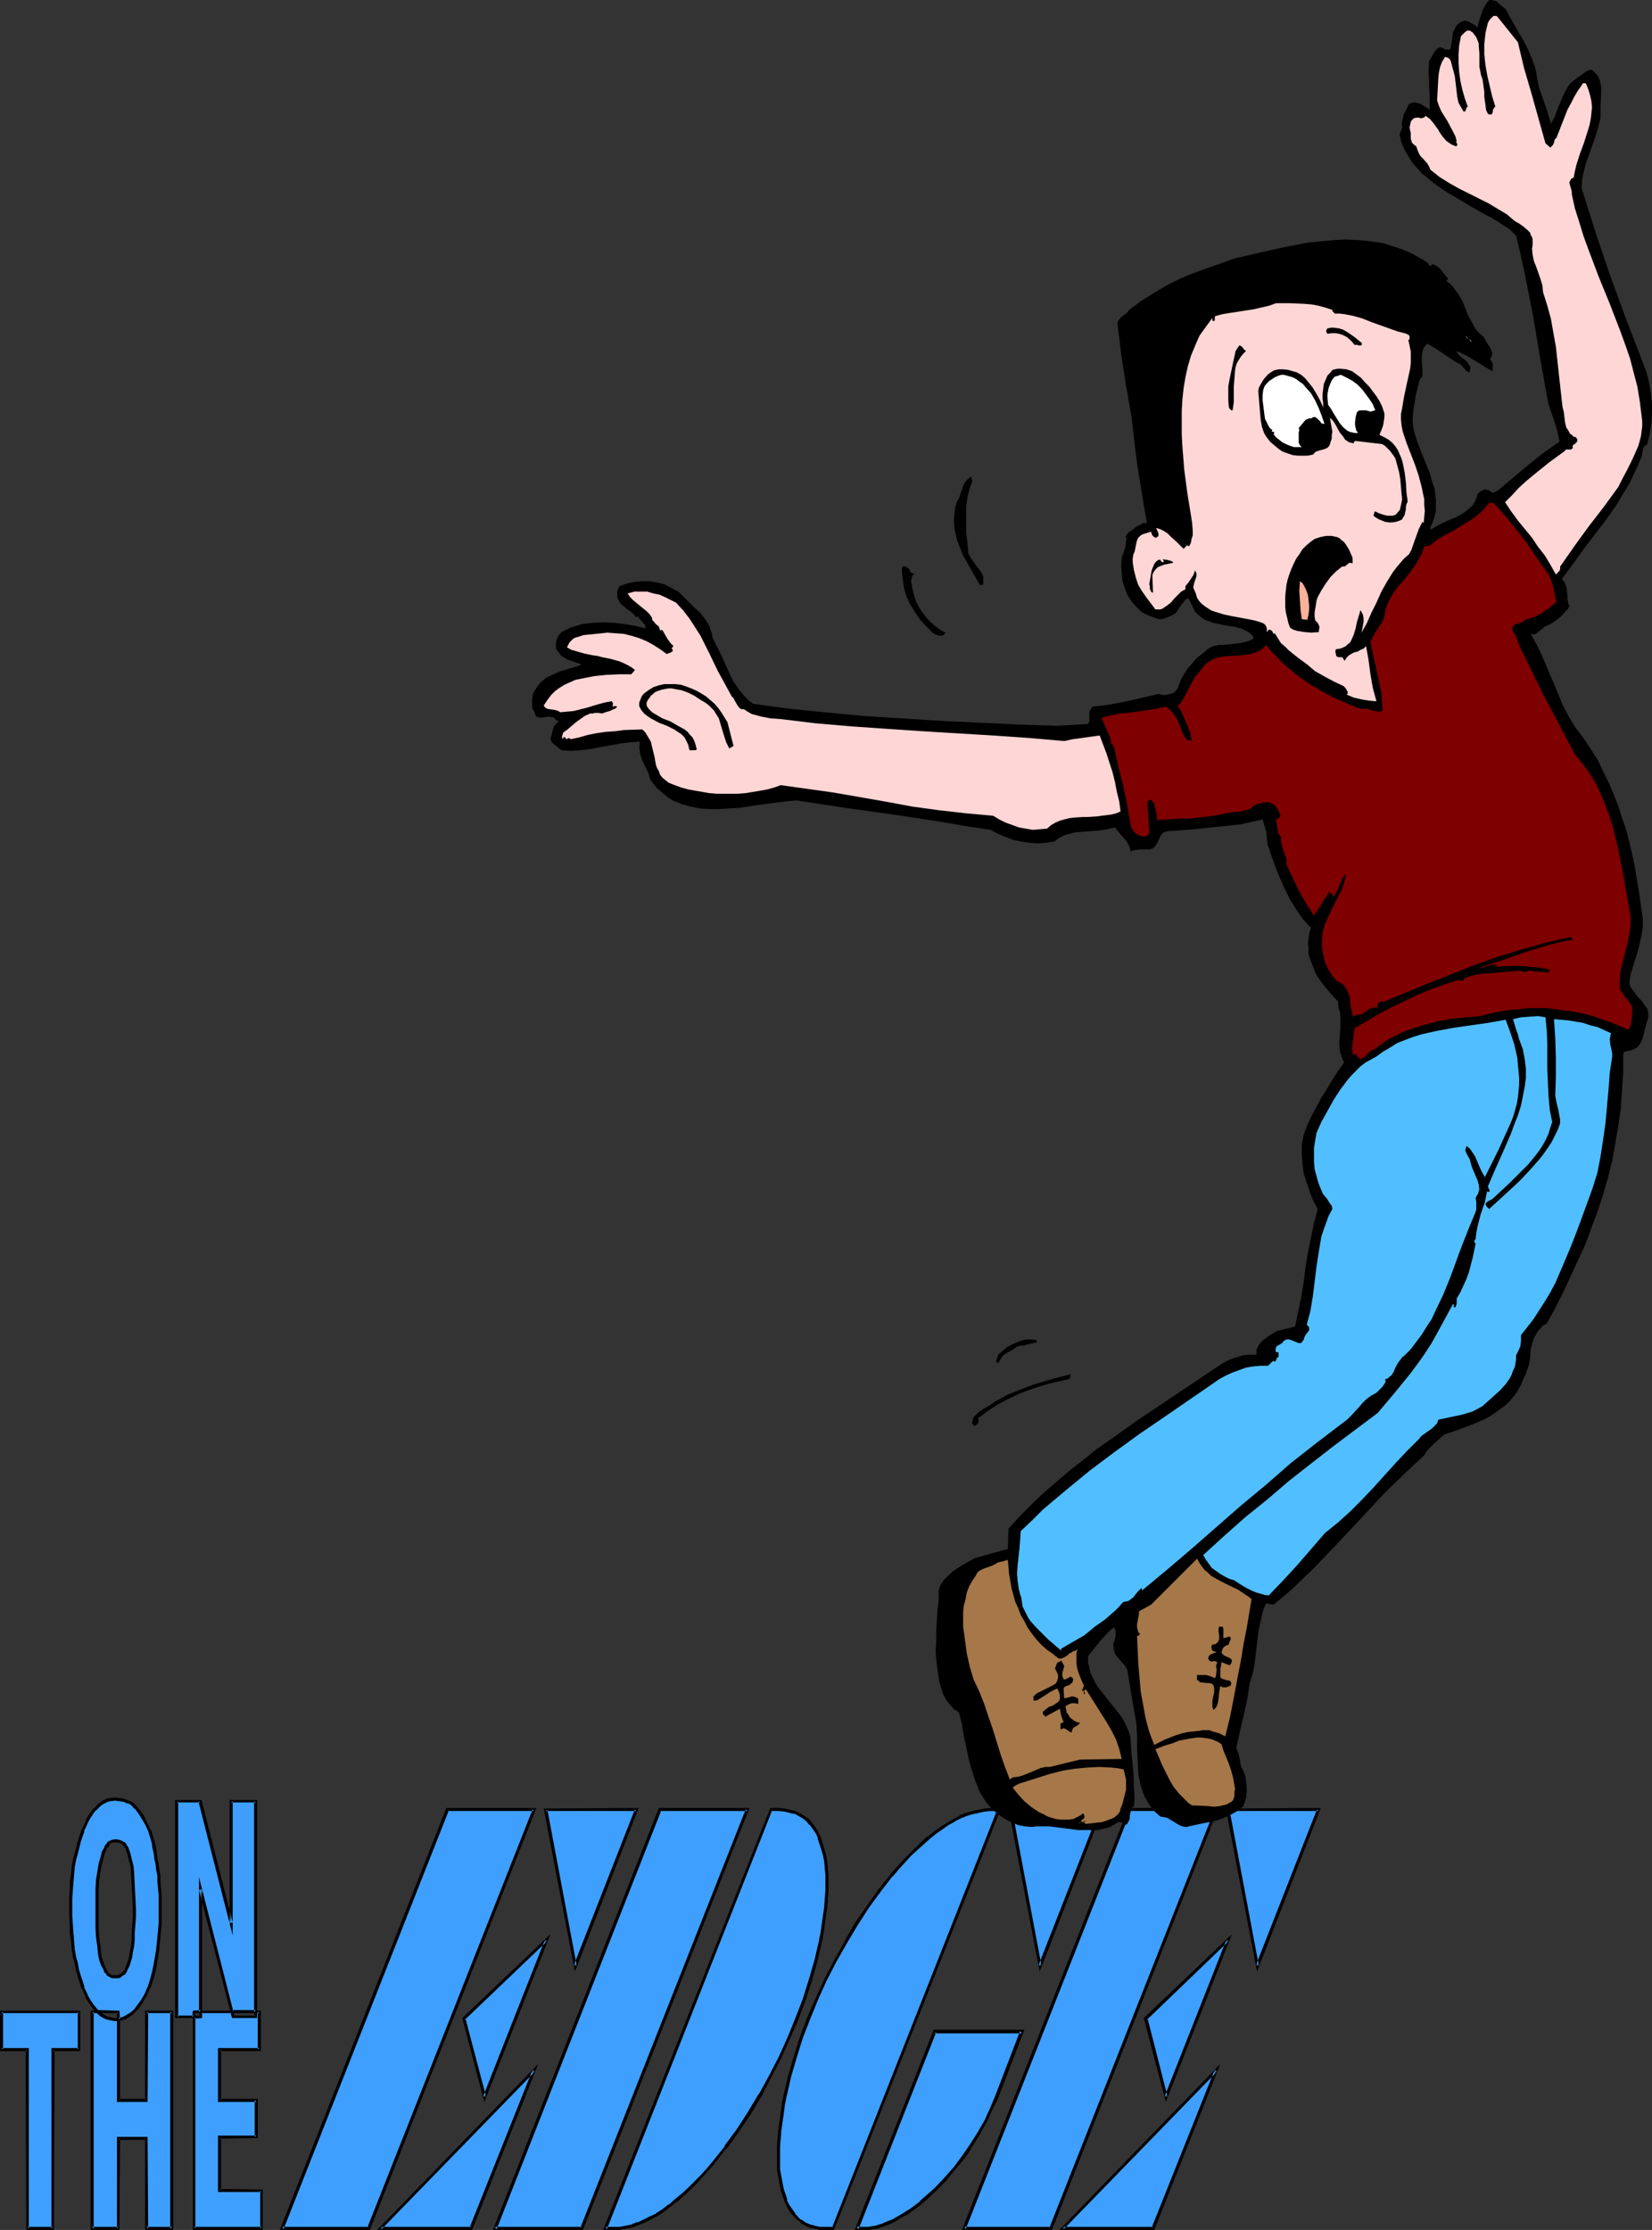 <?xml version="1.0" encoding="UTF-8" standalone="no"?>
<svg
   version="1.0"
   width="115.347mm"
   height="155.668mm"
   id="svg72"
   sodipodi:docname="On the Edge.wmf"
   xmlns:inkscape="http://www.inkscape.org/namespaces/inkscape"
   xmlns:sodipodi="http://sodipodi.sourceforge.net/DTD/sodipodi-0.dtd"
   xmlns="http://www.w3.org/2000/svg"
   xmlns:svg="http://www.w3.org/2000/svg">
  <rect width="100%" height="100%" fill="#333333" stroke="none"/>
  <sodipodi:namedview
     id="namedview72"
     pagecolor="#ffffff"
     bordercolor="#000000"
     borderopacity="0.25"
     inkscape:showpageshadow="2"
     inkscape:pageopacity="0.0"
     inkscape:pagecheckerboard="0"
     inkscape:deskcolor="#d1d1d1"
     inkscape:document-units="mm" />
  <defs
     id="defs1">
    <pattern
       id="WMFhbasepattern"
       patternUnits="userSpaceOnUse"
       width="6"
       height="6"
       x="0"
       y="0" />
  </defs>
  <path
     style="fill:#3f9fff;fill-opacity:1;fill-rule:evenodd;stroke:none"
     d="m 323.979,477.502 7.918,41.206 15.997,-41.206 z"
     id="path1" />
  <path
     style="fill:#000000;fill-opacity:1;fill-rule:evenodd;stroke:none"
     d="m 323.494,477.179 8.241,42.983 16.805,-43.145 -25.046,0.162 0.485,0.646 h 23.915 l -0.323,-0.485 -16.159,41.206 0.808,0.162 -7.756,-41.206 -0.485,0.323 z"
     id="path2" />
  <path
     style="fill:#3f9fff;fill-opacity:1;fill-rule:evenodd;stroke:none"
     d="m 307.658,553.288 16.32,-41.367 -21.652,20.684 z"
     id="path3" />
  <path
     style="fill:#000000;fill-opacity:1;fill-rule:evenodd;stroke:none"
     d="m 307.658,554.581 17.451,-44.276 -23.268,22.138 5.817,22.138 0.485,-1.293 -5.332,-20.845 -0.162,0.485 21.652,-20.845 -0.646,-0.323 -16.32,41.367 0.808,0.162 z"
     id="path4" />
  <path
     style="fill:#3f9fff;fill-opacity:1;fill-rule:evenodd;stroke:none"
     d="m 304.427,588.03 16.482,-41.852 -40.396,41.852 z"
     id="path5" />
  <path
     style="fill:#000000;fill-opacity:1;fill-rule:evenodd;stroke:none"
     d="m 304.588,588.353 17.451,-43.791 -42.497,43.791 h 25.046 l -0.162,-0.808 h -23.915 l 0.162,0.646 40.558,-41.691 -0.646,-0.485 -16.643,41.691 0.485,-0.162 z"
     id="path6" />
  <path
     style="fill:#3f9fff;fill-opacity:1;fill-rule:evenodd;stroke:none"
     d="m 297.963,477.502 -43.466,110.528 h 22.784 l 43.628,-110.528 z"
     id="path7" />
  <path
     style="fill:#000000;fill-opacity:1;fill-rule:evenodd;stroke:none"
     d="m 297.802,477.017 -43.951,111.336 h 23.753 l 43.951,-111.336 h -23.753 l 0.162,0.808 h 22.945 l -0.323,-0.485 -43.628,110.367 0.323,-0.162 h -22.784 l 0.323,0.646 43.628,-110.528 -0.485,0.162 z"
     id="path8" />
  <path
     style="fill:#3f9fff;fill-opacity:1;fill-rule:evenodd;stroke:none"
     d="m 269.686,535.998 h -23.107 l -20.521,52.032 h 2.262 l 0.808,-0.162 0.97,-0.162 0.97,-0.162 1.131,-0.162 0.97,-0.485 1.293,-0.323 1.131,-0.646 1.131,-0.646 1.131,-0.646 1.293,-0.646 1.293,-0.97 1.293,-0.97 1.293,-0.97 1.293,-1.131 2.747,-2.424 2.585,-2.747 2.424,-2.909 2.262,-3.07 2.101,-3.07 1.939,-3.07 1.777,-3.07 1.454,-3.232 1.293,-3.07 z"
     id="path9" />
  <path
     style="fill:#000000;fill-opacity:1;fill-rule:evenodd;stroke:none"
     d="m 270.332,535.513 h -23.915 l -20.845,52.84 h 2.747 0.808 0.162 l 0.97,-0.162 0.97,-0.162 v 0 l 1.131,-0.323 0.97,-0.323 v 0 l 1.293,-0.485 1.131,-0.485 1.131,-0.646 1.131,-0.808 h 0.162 l 1.293,-0.646 1.293,-0.97 1.131,-0.808 1.454,-1.131 v 0 l 1.293,-1.131 2.585,-2.424 2.747,-2.747 v -0.162 l 2.424,-2.909 v 0 l 2.424,-2.909 1.939,-3.07 1.939,-3.07 v -0.162 l 1.777,-3.07 1.454,-3.232 1.454,-2.909 v 0 l 6.948,-18.098 -1.131,0.323 -6.625,17.29 v 0 l -1.293,3.07 -1.454,3.232 -1.777,3.07 v 0 l -1.939,3.07 -2.101,3.07 -2.262,3.07 v 0 l -2.424,2.747 v 0 l -2.585,2.747 -2.747,2.424 -1.293,1.131 h 0.162 l -1.293,0.97 -1.293,0.97 -1.293,0.808 -1.293,0.808 v 0 l -1.131,0.646 -1.131,0.646 -1.293,0.485 -1.131,0.485 h 0.162 l -1.131,0.323 -0.97,0.323 v 0 l -0.97,0.162 -0.97,0.162 v 0 h -0.808 -2.262 l 0.485,0.646 20.521,-52.032 -0.485,0.323 h 23.107 l -0.485,-0.646 z"
     id="path10" />
  <path
     style="fill:#3f9fff;fill-opacity:1;fill-rule:evenodd;stroke:none"
     d="m 261.283,477.502 h -1.454 l -1.616,0.323 -1.616,0.323 -1.616,0.646 -1.616,0.646 -1.616,0.808 -1.616,0.97 -1.616,1.131 -1.616,1.131 -1.777,1.293 -1.616,1.454 -1.616,1.454 -1.777,1.616 -1.616,1.778 -1.616,1.778 -1.616,1.939 -3.232,4.04 -3.07,4.363 -2.909,4.525 -2.909,4.848 -2.747,4.848 -2.585,5.009 -2.262,5.009 -2.101,5.171 -1.939,5.171 -1.616,5.009 -1.454,5.009 -1.131,5.009 -0.485,2.424 -0.485,2.262 -0.323,2.424 -0.323,2.262 -0.162,2.101 -0.162,2.101 v 2.101 2.101 l 0.162,1.939 0.162,1.778 0.323,1.616 0.323,1.778 0.485,1.454 0.485,1.454 0.646,1.293 0.808,1.293 0.808,1.131 0.808,0.808 0.97,0.808 1.131,0.808 1.131,0.485 1.293,0.323 1.293,0.323 1.616,0.162 h 2.101 l 43.628,-110.528 z"
     id="path11" />
  <path
     style="fill:#000000;fill-opacity:1;fill-rule:evenodd;stroke:none"
     d="m 261.283,477.017 -1.454,0.162 h -0.162 l -1.454,0.323 h -0.162 l -1.454,0.323 -1.616,0.485 h -0.162 l -1.616,0.646 v 0.162 l -1.616,0.808 v 0 l -1.616,0.97 -1.777,1.131 -1.616,1.131 v 0 l -1.616,1.293 h -0.162 l -1.616,1.454 -1.616,1.616 -1.616,1.616 -1.616,1.616 -1.616,1.778 -1.777,1.939 v 0.162 l -3.232,4.04 v 0 l -3.07,4.363 -3.07,4.363 -2.747,4.848 v 0.162 l -2.747,4.848 -2.585,5.009 -2.262,5.009 -2.262,5.171 v 0 l -1.939,5.171 -1.616,5.171 -1.454,5.009 -1.131,4.848 v 0 l -0.485,2.424 -0.323,2.424 -0.323,2.262 -0.323,2.262 -0.162,2.262 v 0 l -0.162,2.101 v 2.101 2.101 1.939 0 l 0.323,1.778 0.323,1.778 0.323,1.616 v 0.162 l 0.485,1.454 0.485,1.454 v 0 l 0.646,1.293 v 0.162 l 0.646,1.131 0.808,1.131 h 0.162 l 0.808,0.97 v 0 l 1.131,0.808 v 0.162 l 0.97,0.646 h 0.162 l 1.131,0.646 1.293,0.323 h 0.162 l 1.293,0.323 v 0 h 1.616 2.262 l 44.113,-111.336 h -2.909 v 0.808 h 2.262 l -0.323,-0.485 -43.628,110.367 0.323,-0.162 h -2.101 -1.616 0.162 l -1.454,-0.323 h 0.162 l -1.293,-0.323 v 0 l -1.131,-0.485 v 0 l -1.131,-0.808 v 0.162 l -0.97,-0.808 h 0.162 l -0.97,-0.97 h 0.162 l -0.808,-1.131 -0.808,-1.131 v 0 l -0.646,-1.293 h 0.162 l -0.485,-1.454 -0.485,-1.454 v 0 l -0.323,-1.616 -0.323,-1.778 -0.323,-1.778 v 0.162 -1.939 -2.101 -2.101 l 0.162,-2.101 v 0 l 0.162,-2.101 0.323,-2.262 0.323,-2.262 0.323,-2.424 0.485,-2.424 v 0.162 l 1.131,-5.009 1.454,-5.009 1.616,-5.171 1.939,-5.009 v 0 l 2.101,-5.171 2.262,-5.009 2.585,-5.009 2.747,-4.848 v 0 l 2.909,-4.848 2.909,-4.525 3.07,-4.201 v 0 l 3.232,-4.201 v 0.162 l 1.616,-1.939 1.616,-1.778 1.616,-1.778 1.777,-1.616 1.616,-1.454 1.616,-1.454 v 0 l 1.616,-1.293 v 0 l 1.616,-1.131 1.616,-1.131 1.777,-0.97 h -0.162 l 1.616,-0.808 v 0 l 1.616,-0.646 v 0 l 1.616,-0.485 1.616,-0.323 h -0.162 l 1.616,-0.323 v 0 l 1.454,-0.162 z"
     id="path12" />
  <path
     style="fill:#3f9fff;fill-opacity:1;fill-rule:evenodd;stroke:none"
     d="m 205.537,477.502 h -2.101 l -43.628,110.528 h 2.262 l 1.454,-0.162 1.616,-0.323 1.616,-0.323 1.616,-0.485 1.616,-0.808 1.616,-0.808 1.777,-0.808 1.616,-1.131 1.777,-1.293 1.616,-1.293 1.616,-1.454 1.777,-1.454 1.616,-1.778 1.616,-1.616 1.616,-1.778 1.616,-1.939 3.393,-4.201 3.07,-4.201 3.07,-4.686 2.747,-4.686 2.747,-5.009 2.585,-5.009 2.262,-5.009 2.262,-5.171 1.777,-5.171 1.616,-5.009 1.454,-5.009 1.131,-4.848 0.485,-2.424 0.485,-2.424 0.485,-4.525 0.323,-2.262 v -2.101 -4.04 l -0.162,-1.939 -0.162,-1.778 -0.323,-1.778 -0.323,-1.616 -0.485,-1.454 -0.485,-1.454 -0.646,-1.293 -0.808,-1.131 -0.808,-1.131 -0.808,-0.97 -1.131,-0.808 -0.97,-0.646 -1.293,-0.646 -1.293,-0.323 -1.293,-0.323 z"
     id="path13" />
  <path
     style="fill:#000000;fill-opacity:1;fill-rule:evenodd;stroke:none"
     d="m 205.537,477.017 h -2.262 l -44.113,111.336 h 2.909 1.454 0.162 l 1.454,-0.323 1.616,-0.323 h 0.162 l 1.616,-0.646 v 0 l 1.616,-0.646 1.616,-0.808 1.777,-0.97 v 0 l 1.777,-1.131 1.616,-1.293 v 0 l 1.616,-1.293 h 0.162 l 1.616,-1.454 1.616,-1.454 1.777,-1.778 1.616,-1.778 1.616,-1.778 1.616,-1.778 v -0.162 l 3.232,-4.04 h 0.162 l 3.07,-4.363 3.07,-4.525 2.909,-4.848 v 0 l 2.585,-5.009 2.585,-5.009 2.262,-5.009 2.262,-5.171 v 0 l 1.939,-5.171 1.616,-5.009 1.454,-5.171 1.131,-4.848 v 0 l 0.485,-2.424 0.323,-2.424 0.646,-4.525 0.162,-2.101 v -0.162 l 0.162,-2.101 V 494.792 l -0.162,-1.939 -0.162,-1.778 -0.323,-1.778 v 0 l -0.485,-1.616 -0.485,-1.616 -0.485,-1.454 v 0 l -0.646,-1.293 v -0.162 l -0.808,-1.131 -0.808,-1.131 v 0 l -0.808,-0.97 -1.131,-0.808 -1.131,-0.646 v 0 l -1.293,-0.646 -1.293,-0.323 h -0.162 l -1.293,-0.323 v 0 l -1.616,-0.162 v 0.808 l 1.616,0.162 h -0.162 l 1.454,0.323 h -0.162 l 1.454,0.323 -0.162,-0.162 1.131,0.646 v 0 l 1.131,0.646 0.97,0.808 v 0 l 0.808,0.97 v -0.162 l 0.808,1.131 0.808,1.131 v 0 l 0.646,1.293 h -0.162 l 0.485,1.454 0.485,1.454 0.485,1.616 v 0 l 0.323,1.616 0.162,1.939 0.162,1.778 v 0 4.04 l -0.162,2.101 v 0 l -0.162,2.262 -0.646,4.525 -0.323,2.262 -0.485,2.424 v 0 l -1.131,4.848 -1.454,5.009 -1.616,5.171 -1.939,5.009 v 0 l -2.101,5.171 -2.262,5.009 -2.585,5.009 -2.747,5.009 v -0.162 l -2.909,4.848 -2.909,4.525 -3.232,4.363 h 0.162 l -3.232,4.04 v 0 l -1.616,1.939 -1.616,1.778 -1.777,1.778 -1.616,1.616 -1.616,1.454 -1.777,1.454 v 0 l -1.616,1.454 v -0.162 l -1.616,1.293 -1.777,1.131 h 0.162 l -1.777,0.808 -1.616,0.808 -1.616,0.808 v -0.162 l -1.616,0.646 h 0.162 l -1.616,0.323 -1.616,0.323 v 0 h -1.454 -2.262 l 0.323,0.646 43.628,-110.528 -0.323,0.162 h 2.101 z"
     id="path14" />
  <path
     style="fill:#3f9fff;fill-opacity:1;fill-rule:evenodd;stroke:none"
     d="m 174.189,477.502 -43.628,110.528 h 23.107 l 43.628,-110.528 z"
     id="path15" />
  <path
     style="fill:#000000;fill-opacity:1;fill-rule:evenodd;stroke:none"
     d="m 173.866,477.017 -43.79,111.336 h 23.753 l 43.951,-111.336 h -23.915 l 0.323,0.808 h 23.107 l -0.485,-0.485 -43.628,110.367 0.485,-0.162 h -23.107 l 0.485,0.646 43.466,-110.528 -0.323,0.162 z"
     id="path16" />
  <path
     style="fill:#3f9fff;fill-opacity:1;fill-rule:evenodd;stroke:none"
     d="m 100.506,588.03 h 23.915 l 16.482,-41.852 z"
     id="path17" />
  <path
     style="fill:#000000;fill-opacity:1;fill-rule:evenodd;stroke:none"
     d="m 99.537,588.353 h 25.046 l 17.451,-43.791 -42.497,43.791 1.131,-0.162 40.558,-41.691 -0.646,-0.485 -16.643,41.691 0.485,-0.162 h -23.915 l 0.162,0.646 z"
     id="path18" />
  <path
     style="fill:#3f9fff;fill-opacity:1;fill-rule:evenodd;stroke:none"
     d="M 117.957,477.502 74.491,588.03 H 97.274 l 43.628,-110.528 z"
     id="path19" />
  <path
     style="fill:#000000;fill-opacity:1;fill-rule:evenodd;stroke:none"
     d="M 117.796,477.017 73.844,588.353 H 97.598 L 141.549,477.017 H 117.796 l 0.162,0.808 h 22.945 l -0.323,-0.485 -43.628,110.367 0.323,-0.162 H 74.491 l 0.323,0.646 43.628,-110.528 -0.485,0.162 z"
     id="path20" />
  <path
     style="fill:#3f9fff;fill-opacity:1;fill-rule:evenodd;stroke:none"
     d="m 57.848,563.791 h 9.857 v -9.695 h -9.857 v -13.412 h 10.665 v -9.857 h -0.97 v 1.293 h -5.979 l -0.323,-1.293 h -8.241 v 1.293 h -1.777 v 55.911 H 68.997 V 578.011 H 57.848 Z"
     id="path21" />
  <path
     style="fill:#000000;fill-opacity:1;fill-rule:evenodd;stroke:none"
     d="m 58.332,563.791 -0.485,0.485 10.18,-0.162 V 553.773 H 57.848 l 0.485,0.323 v -13.412 l -0.485,0.485 h 10.988 v -10.665 h -1.616 l -0.162,1.616 0.485,-0.323 h -5.979 l 0.323,0.162 -0.323,-1.454 h -8.887 l -0.162,1.616 0.485,-0.323 H 50.899 v 56.557 h 18.421 v -10.665 l -11.473,-0.162 0.485,0.485 v -14.22 l -0.808,-0.323 v 14.866 h 11.473 l -0.323,-0.323 v 10.019 l 0.323,-0.485 H 51.223 l 0.323,0.485 v -55.911 l -0.323,0.485 2.101,-0.162 v -1.616 L 53,531.15 h 8.241 l -0.485,-0.323 0.485,1.616 h 6.625 v -1.616 L 67.543,531.15 h 0.97 l -0.485,-0.323 v 9.857 l 0.485,-0.323 H 57.524 v 14.22 h 10.18 l -0.485,-0.485 v 9.695 l 0.485,-0.323 H 57.524 Z"
     id="path22" />
  <path
     style="fill:#3f9fff;fill-opacity:1;fill-rule:evenodd;stroke:none"
     d="M 53,530.827 V 498.509 l 8.241,32.318 h 6.302 v -55.587 h -6.625 v 32.157 l -8.079,-32.157 h -6.14 v 56.88 h 4.524 v -1.293 z"
     id="path23" />
  <path
     style="fill:#000000;fill-opacity:1;fill-rule:evenodd;stroke:none"
     d="m 53.323,531.15 v -32.641 l -0.808,0.162 8.402,32.48 H 67.866 V 474.916 H 60.594 v 32.48 l 0.808,-0.162 -8.241,-32.318 h -6.948 v 57.526 h 5.332 v -1.616 l -0.323,0.323 h 2.101 l -0.323,-0.808 -2.101,0.162 -0.162,1.616 0.485,-0.323 h -4.524 l 0.323,0.323 v -56.88 l -0.323,0.323 h 6.14 l -0.485,-0.323 9.049,35.388 v -35.388 l -0.485,0.323 h 6.625 l -0.485,-0.323 v 55.587 l 0.485,-0.485 h -6.302 l 0.323,0.323 -9.049,-35.388 v 35.55 l 0.485,-0.485 z"
     id="path24" />
  <path
     style="fill:#3f9fff;fill-opacity:1;fill-rule:evenodd;stroke:none"
     d="m 38.619,554.096 h -7.433 v -21.33 l -0.646,0.162 -1.293,-0.162 -1.131,-0.485 -1.293,-0.485 -0.97,-0.97 H 24.238 v 57.203 h 6.948 v -23.915 h 7.433 v 23.915 h 6.787 v -57.203 h -6.787 z"
     id="path25" />
  <path
     style="fill:#000000;fill-opacity:1;fill-rule:evenodd;stroke:none"
     d="m 38.296,554.096 0.323,-0.323 h -7.433 l 0.485,0.323 v -21.653 h -1.293 0.162 l -1.293,-0.162 h 0.162 l -1.293,-0.323 h 0.162 l -1.293,-0.646 0.162,0.162 -1.293,-1.131 -1.939,0.162 v 57.85 h 7.595 l 0.162,-24.239 -0.485,0.485 h 7.433 l -0.323,-0.485 v 24.239 h 7.433 v -57.85 h -7.433 v 23.592 l 0.646,0.485 0.162,-23.754 -0.485,0.323 h 6.787 l -0.485,-0.323 v 57.203 l 0.485,-0.485 h -6.787 l 0.485,0.485 -0.162,-24.239 h -8.079 v 24.239 l 0.323,-0.485 H 24.238 l 0.485,0.485 V 530.827 L 24.238,531.15 h 1.616 -0.323 l 1.131,0.97 1.293,0.646 1.293,0.323 1.131,0.162 h 0.162 0.808 l -0.485,-0.485 v 21.815 h 8.079 z"
     id="path26" />
  <path
     style="fill:#3f9fff;fill-opacity:1;fill-rule:evenodd;stroke:none"
     d="m 30.54,521.616 -0.97,-0.162 -0.808,-0.323 -0.323,-0.323 -0.323,-0.323 -0.162,-0.485 -0.323,-0.485 -0.646,-1.131 -0.323,-1.454 -0.323,-1.616 -0.162,-1.778 -0.323,-2.262 -0.162,-2.262 v -2.585 l -0.162,-2.909 0.162,-2.747 v -2.585 l 0.162,-2.262 0.323,-2.101 0.323,-1.939 0.323,-1.616 0.485,-1.293 0.485,-1.293 0.323,-0.485 0.162,-0.485 0.323,-0.323 0.323,-0.323 0.808,-0.323 0.808,-0.162 0.808,0.162 0.808,0.323 0.485,0.323 0.323,0.323 0.323,0.485 0.323,0.485 0.485,1.454 0.323,1.454 0.323,1.616 0.323,1.778 0.323,9.534 v 2.424 2.101 l -0.162,2.101 -0.162,1.778 -0.162,1.616 -0.162,1.454 -0.323,1.293 -0.323,1.131 -0.323,0.97 -0.323,0.97 -0.323,0.646 -0.485,0.646 -0.485,0.323 -0.485,0.323 -0.646,0.162 z m 0.646,11.15 0.97,-0.162 0.808,-0.323 0.808,-0.323 0.808,-0.646 0.97,-0.808 0.97,-1.131 0.97,-1.454 0.97,-1.616 0.808,-1.939 0.646,-2.101 0.646,-2.262 0.646,-2.585 0.485,-3.07 0.323,-3.232 0.162,-3.555 0.162,-1.939 v -1.778 -1.939 l -0.162,-1.939 -0.162,-3.555 -0.162,-1.616 -0.162,-1.454 -0.162,-1.616 -0.323,-1.293 -0.323,-1.454 -0.162,-1.293 -0.323,-1.293 -0.323,-1.131 -0.646,-2.262 -0.808,-1.778 -0.97,-1.616 -0.808,-1.454 -0.97,-1.131 -1.131,-1.131 -0.97,-0.485 -1.131,-0.323 -1.131,-0.323 -0.97,-0.162 -1.616,0.323 -0.646,0.162 -0.646,0.162 -0.808,0.485 -0.646,0.485 -0.646,0.646 -0.646,0.646 -0.646,0.97 -0.646,0.97 -0.646,1.131 -0.485,1.131 -0.646,1.293 -0.485,1.293 -0.485,1.616 -0.323,1.616 -0.485,1.616 -0.323,1.616 -0.323,1.778 -0.323,1.939 -0.162,2.101 -0.162,2.101 v 2.101 2.262 2.424 2.424 l 0.162,2.262 0.162,2.101 0.323,2.101 0.323,1.939 0.323,1.778 0.485,1.616 0.323,1.616 0.485,1.616 0.485,1.454 0.646,1.293 0.485,1.131 0.646,1.131 0.646,0.97 0.646,0.808 0.97,1.131 h 5.332 z"
     id="path27" />
  <path
     style="fill:#000000;fill-opacity:1;fill-rule:evenodd;stroke:none"
     d="m 30.378,521.131 h 0.162 -0.808 v 0 l -0.808,-0.323 h 0.162 l -0.323,-0.323 v 0.162 l -0.323,-0.323 v 0 l -0.162,-0.485 v 0 l -0.323,-0.485 -0.485,-1.131 v 0 l -0.485,-1.454 v 0.162 l -0.323,-1.616 -0.162,-1.939 -0.323,-2.101 -0.162,-2.424 v 0.162 -2.585 -2.909 -2.747 -2.585 0 l 0.162,-2.262 0.323,-2.101 0.323,-1.939 v 0.162 l 0.485,-1.616 0.323,-1.454 v 0.162 l 0.485,-1.293 0.323,-0.485 v 0.162 l 0.323,-0.485 h -0.162 l 0.323,-0.323 v 0 l 0.323,-0.323 H 29.085 l 0.808,-0.323 -0.162,0.162 0.808,-0.162 h -0.162 l 0.97,0.162 -0.162,-0.162 0.808,0.323 v 0 l 0.323,0.323 v 0 l 0.323,0.323 v 0 l 0.323,0.485 v -0.162 l 0.323,0.485 h -0.162 l 0.485,1.293 0.323,1.454 v 0 l 0.485,1.616 0.162,1.939 v -0.162 l 0.485,9.534 v 2.424 l -0.162,2.101 -0.162,2.101 v 1.778 0 l -0.162,1.616 -0.323,1.454 -0.162,1.293 v -0.162 l -0.323,1.131 -0.323,0.97 v 0 l -0.323,0.808 -0.323,0.808 v 0 l -0.485,0.485 h 0.162 l -0.485,0.323 -0.646,0.323 h 0.162 l -0.646,0.162 h 0.162 -0.646 l 0.162,0.808 h 0.646 l 0.646,-0.162 0.485,-0.485 0.646,-0.323 0.485,-0.646 v -0.162 l 0.323,-0.646 0.485,-0.97 v 0 l 0.323,-1.131 0.323,-0.97 v -0.162 l 0.162,-1.131 0.323,-1.616 0.162,-1.616 v 0 -1.778 l 0.162,-2.101 0.162,-2.101 v -2.424 l -0.485,-9.534 v 0 l -0.162,-1.778 -0.485,-1.778 v 0 l -0.323,-1.454 -0.485,-1.293 v -0.162 l -0.323,-0.485 v 0 l -0.323,-0.485 v -0.162 l -0.323,-0.323 h -0.162 l -0.485,-0.323 -0.808,-0.323 -0.97,-0.162 -0.97,0.162 -0.808,0.323 -0.485,0.323 -0.162,0.485 h -0.162 l -0.323,0.485 v 0 l -0.162,0.485 -0.646,1.131 v 0.162 l -0.323,1.293 -0.485,1.616 v 0.162 l -0.323,1.939 -0.323,1.939 -0.162,2.262 v 0.162 2.585 2.747 2.909 2.585 0 l 0.162,2.424 0.323,2.101 0.162,1.939 0.323,1.616 v 0 l 0.485,1.454 v 0 l 0.646,1.131 0.162,0.485 v 0.162 l 0.323,0.323 h 0.162 l 0.162,0.485 0.485,0.323 0.97,0.485 h 0.97 z"
     id="path28" />
  <path
     style="fill:#000000;fill-opacity:1;fill-rule:evenodd;stroke:none"
     d="m 30.863,533.251 1.293,-0.162 v 0 l 0.808,-0.323 h 0.162 l 0.808,-0.485 v 0 l 0.97,-0.646 v 0 l 0.97,-0.97 0.97,-0.97 v -0.162 l 0.97,-1.293 v -0.162 l 0.97,-1.616 0.808,-1.939 h 0.162 l 0.646,-2.101 0.646,-2.262 0.485,-2.747 v 0 l 0.485,-3.07 0.323,-3.232 v 0 l 0.323,-3.555 v -1.939 -3.717 -1.939 l -0.323,-3.555 v 0 -1.616 l -0.323,-1.616 -0.162,-1.454 -0.323,-1.454 -0.162,-1.293 -0.162,-1.454 v 0 l -0.323,-1.293 -0.323,-1.131 -0.646,-2.101 -0.162,-0.162 -0.808,-1.778 -0.808,-1.616 v -0.162 l -0.97,-1.293 v 0 l -0.97,-1.293 v 0 l -1.131,-1.131 -1.131,-0.485 v 0 l -1.131,-0.485 v 0 l -1.131,-0.162 -1.131,-0.162 -1.616,0.162 v 0 l -0.808,0.162 v 0 l -0.646,0.323 h -0.162 l -0.646,0.485 -0.646,0.485 -1.454,1.454 -0.646,0.808 -0.646,0.97 -0.646,1.131 v 0.162 l -0.485,1.131 -0.646,1.293 v 0 l -0.485,1.454 -0.485,1.454 -0.808,3.232 -0.485,1.778 v 0 l -0.323,1.778 -0.162,1.939 -0.323,1.939 v 0.162 2.101 l -0.162,2.101 v 4.686 l 0.162,2.424 v 2.262 0 l 0.323,2.101 0.162,2.101 0.323,1.939 v 0 l 0.485,1.778 0.323,1.778 0.485,1.616 0.485,1.616 0.485,1.454 v 0 l 0.646,1.293 0.485,1.293 v 0 l 0.646,1.131 0.646,0.808 0.646,0.97 v 0 l 1.131,1.131 h 5.494 l -0.323,-0.323 v 2.424 l 0.808,-0.485 -0.162,-2.262 -5.655,-0.162 0.162,0.162 -0.808,-0.97 v 0 l -0.646,-0.808 -0.646,-0.97 -0.646,-1.131 v 0 l -0.485,-1.131 -0.646,-1.293 h 0.162 l -0.485,-1.454 -0.485,-1.454 -0.485,-1.616 -0.323,-1.778 -0.485,-1.778 v 0 l -0.323,-1.939 -0.162,-2.101 -0.162,-2.101 v 0.162 l -0.162,-2.262 -0.162,-2.424 v -4.686 l 0.162,-2.101 0.162,-2.101 v 0 l 0.162,-1.939 0.162,-1.939 0.323,-1.778 v 0 l 0.485,-1.778 0.808,-3.232 0.485,-1.454 0.485,-1.293 h -0.162 l 0.646,-1.293 0.485,-1.131 v 0 l 0.646,-1.131 0.646,-0.97 0.646,-0.97 v 0.162 l 1.293,-1.293 v 0 l 0.646,-0.485 0.646,-0.323 v 0 l 0.646,-0.323 v 0 l 0.646,-0.162 v 0 l 1.454,-0.162 h -0.162 l 1.131,0.162 1.131,0.162 v 0 l 0.97,0.485 v -0.162 l 0.97,0.485 v 0 l 0.97,1.131 v -0.162 l 0.97,1.293 v 0 l 0.808,1.293 v 0 l 0.97,1.616 0.808,1.778 v 0 l 0.646,2.101 0.323,1.131 0.162,1.293 v 0 l 0.323,1.293 0.162,1.454 0.323,1.454 0.162,1.454 0.323,1.616 v 1.616 -0.162 l 0.323,3.555 v 1.939 3.717 1.939 l -0.323,3.555 v 0 l -0.323,3.232 -0.485,2.909 v 0 l -0.485,2.585 -0.646,2.424 -0.646,2.101 v -0.162 l -0.808,1.939 -0.97,1.616 v 0 l -0.97,1.293 v 0 l -0.808,1.131 -0.97,0.808 v 0 l -0.808,0.485 v 0 l -0.808,0.485 v 0 l -0.808,0.323 v 0 l -0.808,0.162 0.485,0.323 z"
     id="path29" />
  <path
     style="fill:#3f9fff;fill-opacity:1;fill-rule:evenodd;stroke:none"
     d="M 0.323,540.684 H 7.271 v 47.346 h 6.625 v -47.346 h 6.948 v -9.857 H 0.323 Z"
     id="path30" />
  <path
     style="fill:#000000;fill-opacity:1;fill-rule:evenodd;stroke:none"
     d="m 0,541.169 h 7.271 l -0.485,-0.485 0.162,47.669 H 14.22 l 0.162,-47.669 -0.485,0.485 h 7.271 V 530.504 H 0 v 10.665 l 0.808,-0.485 v -9.857 L 0.323,531.15 H 20.845 l -0.323,-0.323 v 9.857 l 0.323,-0.323 h -7.271 v 47.669 l 0.323,-0.485 H 7.271 l 0.323,0.485 V 540.361 H 0.323 l 0.485,0.323 z"
     id="path31" />
  <path
     style="fill:#3f9fff;fill-opacity:1;fill-rule:evenodd;stroke:none"
     d="m 127.814,553.288 16.32,-41.367 -21.652,20.684 z"
     id="path32" />
  <path
     style="fill:#000000;fill-opacity:1;fill-rule:evenodd;stroke:none"
     d="m 127.814,554.581 17.451,-44.276 -23.268,22.138 5.817,22.138 0.485,-1.293 -5.494,-20.845 -0.162,0.485 21.814,-20.845 -0.646,-0.323 -16.32,41.367 0.808,0.162 z"
     id="path33" />
  <path
     style="fill:#3f9fff;fill-opacity:1;fill-rule:evenodd;stroke:none"
     d="m 167.887,477.502 h -23.915 l 7.918,41.206 z"
     id="path34" />
  <path
     style="fill:#000000;fill-opacity:1;fill-rule:evenodd;stroke:none"
     d="m 168.534,477.017 -25.046,0.162 8.241,42.983 16.805,-43.145 -0.97,0.323 -16.159,41.206 0.808,0.162 -7.756,-41.206 -0.485,0.323 h 23.915 l -0.323,-0.485 z"
     id="path35" />
  <path
     style="fill:#3f9fff;fill-opacity:1;fill-rule:evenodd;stroke:none"
     d="m 290.692,477.502 h -24.076 l 7.756,41.206 z"
     id="path36" />
  <path
     style="fill:#000000;fill-opacity:1;fill-rule:evenodd;stroke:none"
     d="m 291.177,477.017 -25.046,0.162 8.241,42.983 16.805,-43.145 -0.97,0.323 -16.159,41.206 0.808,0.162 -7.756,-41.206 -0.485,0.323 h 24.076 l -0.485,-0.485 z"
     id="path37" />
  <path
     style="fill:#000000;fill-opacity:1;fill-rule:evenodd;stroke:none"
     d="m 397.338,2.424 1.131,2.101 1.293,2.262 2.424,4.201 1.131,2.262 0.97,2.262 0.808,2.262 0.323,1.293 0.162,1.293 0.323,1.616 0.323,1.454 1.131,3.07 0.97,2.909 0.97,3.232 0.97,-1.778 0.646,-1.778 1.454,-3.555 0.808,-1.616 0.97,-1.616 0.646,-0.646 0.808,-0.646 0.808,-0.646 0.808,-0.485 0.646,-0.485 0.808,-0.646 0.485,-0.162 0.323,-0.162 h 0.485 l 0.323,0.162 0.646,0.646 0.646,0.646 0.323,0.646 0.323,0.808 0.162,0.808 0.162,0.808 v 1.616 l -0.162,3.393 v 1.616 1.616 l -0.646,2.424 -0.646,2.262 -0.808,2.262 -0.808,2.262 -0.808,2.262 -0.646,2.262 -0.485,2.262 -0.162,2.424 3.716,11.796 3.878,11.473 4.201,11.473 4.363,11.311 0.97,2.585 0.646,2.585 0.485,2.747 0.323,2.747 v 2.747 l -0.162,2.909 -0.485,2.747 -0.646,2.585 -0.646,0.323 -0.162,0.323 -0.323,0.485 v 0.485 l -0.162,0.485 v 0.646 l -0.162,0.485 -0.162,0.323 -0.97,2.262 -0.97,2.101 -0.97,2.101 -1.293,2.101 -2.424,4.04 -2.747,3.878 -5.817,7.595 -2.747,3.878 -2.909,3.878 0.323,0.485 0.323,0.323 0.323,0.808 0.323,0.808 v 0.97 l 0.162,0.97 v 0.97 l 0.162,0.97 0.323,0.97 -0.323,0.646 -0.646,0.646 -1.131,1.293 -1.454,1.131 -0.646,0.485 -0.808,0.485 -0.646,0.323 -0.808,0.323 -1.131,0.97 -0.646,0.485 -0.646,0.485 -0.646,0.162 -0.646,-0.162 1.616,2.909 1.454,3.07 2.747,6.464 1.293,3.07 1.293,3.232 1.616,3.07 1.777,2.909 2.101,2.747 1.939,2.909 1.777,2.747 1.454,3.07 1.454,2.909 1.293,3.07 1.293,3.232 0.97,3.07 1.131,3.232 0.808,3.232 0.808,3.393 0.646,3.232 1.131,6.787 0.97,6.787 v 2.262 l -0.323,2.101 -0.485,2.101 -0.485,2.101 -0.646,1.939 -0.646,2.101 -0.646,2.101 -0.323,2.101 0.162,0.808 0.323,0.646 0.808,1.131 0.97,1.293 1.131,1.131 0.808,1.293 0.485,0.485 0.162,0.646 0.162,0.808 v 0.808 l -0.162,0.808 -0.323,0.808 -0.485,1.939 -0.485,1.939 -0.323,0.97 -0.485,0.808 -0.646,0.808 -0.97,0.485 -0.646,0.323 -0.808,0.162 -0.808,0.162 -0.323,0.162 -0.162,0.485 v 4.848 l -0.323,4.686 -0.323,4.848 -0.646,4.525 -0.808,4.686 -0.808,4.525 -1.131,4.525 -1.293,4.525 -1.454,4.363 -1.616,4.363 -1.616,4.363 -1.939,4.201 -1.939,4.201 -1.939,4.201 -2.101,4.201 -2.262,4.04 -1.131,0.646 -0.646,0.808 -0.646,0.646 -0.485,0.97 -0.485,0.808 -0.323,0.97 -0.485,1.939 -0.162,2.101 -0.323,1.939 -0.646,1.939 -0.323,0.808 -0.485,0.97 -0.646,1.616 -0.808,1.454 -0.97,1.454 -1.131,1.293 -1.131,1.131 -1.293,0.97 -1.293,0.97 -1.454,0.97 -1.454,0.808 -1.454,0.646 -3.232,1.293 -3.07,1.131 -2.909,0.97 -1.454,1.293 -1.454,1.293 -1.293,1.293 -0.646,0.808 -0.485,0.808 -5.171,4.848 -5.009,4.848 -9.534,10.18 -4.848,5.171 -4.848,5.009 -5.009,4.848 -2.585,2.262 -2.747,2.262 -1.939,-0.323 -0.646,1.293 -0.323,1.131 -0.646,2.747 -0.485,2.585 -0.323,2.747 -0.646,5.333 -0.485,2.585 -0.808,2.585 -0.646,4.201 -0.97,4.363 -0.97,4.201 -0.97,4.363 0.485,1.131 0.323,1.293 0.485,2.585 0.646,1.131 0.485,1.454 0.162,1.293 0.162,1.293 v 1.454 l -0.162,1.454 -0.323,1.131 -0.485,1.293 -1.777,1.293 -1.777,0.97 -1.777,0.808 -1.939,0.646 -4.04,0.808 -3.716,0.808 -0.97,-0.162 -0.808,-0.323 -1.616,-0.97 -1.616,-0.97 -0.808,-0.162 -0.97,-0.162 -1.293,-1.131 -1.131,-1.293 -0.808,-1.293 -0.808,-1.293 -0.646,-1.616 -0.485,-1.454 -0.323,-1.616 -0.323,-1.616 -0.162,-3.232 -0.162,-3.393 v -3.232 l -0.162,-3.393 -0.646,-3.555 -0.646,-3.717 -1.131,-6.948 -0.485,-0.808 -0.485,-0.646 -0.646,-0.646 -0.646,-0.808 -0.646,-0.808 -0.485,-0.808 -0.162,-0.97 -0.162,-1.131 0.162,-0.485 0.162,-0.485 0.323,-1.293 v -1.293 l -0.162,-0.485 -0.323,-0.485 -0.97,0.808 -0.808,0.808 -1.777,1.939 -3.232,4.04 v 1.616 l 0.323,1.454 0.323,1.454 0.646,1.293 0.646,1.293 0.808,1.293 1.939,2.424 1.939,2.424 1.939,2.424 0.808,1.293 0.646,1.293 0.646,1.454 0.485,1.454 0.162,2.262 0.162,2.424 0.485,4.686 0.162,4.525 0.162,2.262 -0.162,2.262 -0.323,0.162 -0.162,0.323 -0.323,0.646 -0.323,1.454 v 0.808 l -0.323,0.646 -0.323,0.646 -0.323,0.162 -0.323,0.162 -0.323,-0.323 -0.323,-0.323 -0.485,-0.162 h -0.485 l -0.646,0.323 -0.485,0.323 -0.646,0.323 -0.485,0.323 -0.646,0.162 -1.293,0.323 -1.293,0.323 h -2.585 -2.585 l -2.585,-0.323 -5.009,-0.646 h -2.424 -1.131 l -1.131,0.162 -1.777,-0.162 -1.777,-0.323 -1.616,-0.646 -1.616,-0.808 -1.454,-0.97 -1.454,-1.131 -1.293,-1.293 -1.131,-1.293 -0.808,-1.293 -0.808,-1.293 -1.131,-2.909 -0.97,-2.909 -0.808,-2.909 -1.293,-6.14 -0.485,-3.07 -0.808,-3.07 -0.646,-0.485 -0.646,-0.323 -1.131,-1.293 -0.97,-1.293 -0.808,-1.454 -0.485,-1.616 -0.485,-1.616 -0.485,-3.232 -0.323,-2.585 -0.162,-2.424 0.162,-2.585 v -2.747 l 0.323,-5.333 0.323,-2.585 v -2.585 l 0.485,-1.454 0.97,-1.454 1.131,-1.131 1.293,-1.131 1.454,-0.97 1.293,-0.808 2.909,-1.616 8.726,-2.424 0.162,-5.333 3.07,-3.393 3.232,-3.232 3.232,-3.07 3.393,-2.909 3.393,-2.909 3.555,-2.747 3.393,-2.747 3.716,-2.585 7.271,-5.171 7.271,-4.848 14.704,-9.857 1.131,-0.646 0.97,-0.485 1.293,-0.485 1.131,-0.323 1.131,-0.323 1.131,-0.162 h 1.293 1.131 v -0.646 -0.646 l 0.485,-0.97 0.485,-0.808 0.808,-0.808 1.777,-1.293 1.939,-1.131 4.686,-1.131 0.808,-3.878 0.808,-3.878 0.646,-3.878 0.485,-3.878 0.646,-4.04 0.808,-3.878 0.808,-3.878 0.97,-3.717 -1.131,-2.101 -0.97,-2.424 -0.808,-2.424 -0.808,-2.424 -0.323,-2.585 -0.162,-2.424 v -2.585 l 0.485,-2.585 0.97,-2.585 1.131,-2.424 1.293,-2.424 1.293,-2.424 1.454,-2.262 1.454,-2.424 1.454,-2.262 1.616,-2.262 -0.323,-0.808 -0.323,-0.808 -0.323,-0.97 -0.162,-0.808 -0.162,-1.778 0.162,-1.778 0.162,-1.939 v -1.778 -1.939 l -0.162,-0.808 -0.323,-0.97 -0.162,-1.778 -1.939,-2.101 -1.777,-2.101 -1.616,-2.262 -0.646,-1.131 -0.485,-1.293 -0.485,-1.293 -0.485,-1.131 -0.323,-1.293 v -1.293 l -0.162,-1.293 0.162,-1.454 0.162,-1.293 0.485,-1.454 -2.101,-2.262 -1.777,-2.585 -1.616,-2.585 -1.454,-2.909 -1.293,-2.909 -1.131,-2.747 -2.101,-5.979 -0.162,-1.778 -0.162,-1.616 -0.485,-1.616 -0.485,-1.616 -2.909,0.646 -2.909,0.646 -3.07,0.323 -3.07,0.323 -6.14,0.646 -6.302,0.485 h -0.646 l -0.485,0.162 -0.485,0.162 -0.323,0.162 -0.646,0.808 -0.323,0.808 -0.485,0.97 -0.485,0.808 -0.646,0.646 -0.485,0.162 -0.485,0.162 h -1.454 -1.131 l -1.293,0.162 -1.131,0.323 -0.162,-0.97 -0.323,-0.808 -0.485,-0.808 -0.646,-0.808 -1.293,-1.454 -0.646,-0.808 -0.485,-0.646 -2.101,0.485 -2.101,0.323 -2.101,0.162 -2.101,0.162 -2.101,0.162 -1.939,0.485 -0.97,0.323 -0.97,0.485 -0.808,0.485 -0.808,0.646 -2.262,0.323 -2.101,0.162 -2.262,-0.162 -2.262,-0.323 -2.101,-0.485 -2.101,-0.808 -1.939,-0.808 -1.777,-0.97 -6.463,-0.97 -6.463,-1.131 -12.765,-1.939 -12.765,-1.778 -12.765,-1.939 -2.262,0.162 -2.424,0.323 -2.585,0.323 -2.585,0.323 -5.171,0.808 -2.747,0.162 -2.585,0.162 h -2.585 l -2.585,-0.162 -2.424,-0.485 -2.424,-0.646 -1.131,-0.485 -1.131,-0.485 -1.131,-0.646 -0.97,-0.808 -0.97,-0.808 -1.131,-0.97 -0.808,-0.97 -0.97,-1.293 -0.323,-1.131 -0.485,-1.293 -1.131,-2.262 -0.485,-1.293 -0.323,-1.131 -0.162,-1.454 0.162,-1.454 -2.585,0.162 -2.585,0.323 -5.332,0.97 -2.585,0.485 -2.585,0.323 -2.424,0.162 -2.585,-0.162 -0.808,-0.646 -0.808,-0.646 -0.808,-0.646 -0.323,-0.485 -0.162,-0.646 0.323,-1.131 0.323,-1.293 0.162,-0.646 0.323,-0.485 0.485,-0.485 0.485,-0.485 -0.162,-0.162 -0.162,-0.162 h -0.485 v -0.323 l -0.162,-0.162 -0.162,-0.162 -0.323,-0.162 h -0.485 l -0.485,-0.162 -1.293,0.162 -1.131,0.162 -0.485,-0.162 -0.485,-0.162 -0.323,-0.485 -0.162,-0.646 -0.162,-0.323 -0.323,-0.485 -0.162,-0.485 v -0.646 -1.293 l 0.162,-1.454 0.485,-0.97 0.485,-0.808 0.646,-0.808 0.646,-0.808 1.454,-1.131 1.777,-0.808 1.777,-0.808 3.878,-1.131 1.777,-0.646 -1.777,-0.646 -1.939,-0.646 -0.808,-0.485 -0.808,-0.485 -0.646,-0.808 -0.646,-0.808 -0.162,-0.646 v -0.646 -0.646 l 0.162,-0.646 0.162,-0.485 0.323,-0.646 0.808,-0.97 1.293,-0.646 1.293,-0.646 1.293,-0.323 1.454,-0.485 1.454,-0.162 1.293,-0.162 2.909,-0.162 3.07,0.162 2.747,0.323 2.747,0.485 2.585,0.646 v -0.485 l -0.162,-0.485 -0.646,-0.808 -0.323,-0.323 -0.323,-0.323 -0.646,-0.808 -0.485,0.323 -0.323,-0.646 -0.646,-0.646 -1.454,-0.97 -0.646,-0.646 -0.646,-0.485 -0.485,-0.646 -0.485,-0.808 -0.162,-0.808 v -0.97 l 0.162,-0.808 0.485,-0.808 1.777,-0.646 2.101,-0.485 1.939,-0.162 h 2.101 l 1.939,0.323 1.939,0.485 1.939,0.97 0.808,0.485 0.97,0.485 2.747,2.747 1.454,1.454 1.454,1.293 1.131,1.454 1.131,1.616 0.323,0.808 0.323,0.97 0.323,0.97 0.162,0.97 1.131,2.262 1.131,2.262 2.101,4.686 1.131,2.262 1.454,2.101 0.808,0.97 0.808,0.97 0.97,0.97 1.131,0.808 4.524,0.646 4.848,0.646 4.848,0.485 4.848,0.485 10.018,0.97 10.341,0.646 10.341,0.646 10.18,0.485 10.341,0.485 10.018,0.323 8.079,-0.485 0.323,-0.646 v -0.808 -1.293 l 0.162,-0.808 0.323,-0.485 0.323,-0.485 0.808,-0.162 1.939,-0.162 2.101,-0.323 4.201,-0.808 4.201,-0.97 4.201,-0.97 0.808,0.162 0.808,0.162 0.808,-0.162 0.808,-0.162 0.808,-0.323 0.485,-0.485 0.485,-0.646 0.323,-0.808 0.646,-1.616 0.808,-1.454 0.97,-1.454 1.293,-1.454 1.131,-1.293 1.454,-1.131 1.293,-1.131 1.454,-0.808 1.454,-0.323 h 1.293 l 2.909,-0.323 1.454,-0.162 1.454,-0.323 1.131,-0.323 1.131,-0.646 -0.646,-0.97 -0.808,-0.646 -0.97,-0.485 -0.97,-0.485 -2.101,-0.485 -2.101,-0.323 -2.262,-0.485 -0.97,-0.162 -1.131,-0.485 -0.97,-0.323 -0.97,-0.646 -0.808,-0.646 -0.808,-0.808 -1.777,-3.555 -0.808,0.323 -0.485,0.646 -1.131,1.454 -0.485,0.808 -0.485,0.646 -0.808,0.485 -0.97,0.485 -0.808,0.323 -0.97,0.323 h -0.97 l -0.808,-0.323 -1.777,-0.646 -1.777,-0.808 -1.454,-1.454 -1.293,-1.454 -1.131,-1.778 -0.646,-1.778 -0.646,-1.939 -0.162,-1.939 -0.162,-2.101 0.162,-2.101 0.485,-1.293 0.485,-1.454 0.162,-1.454 0.162,-1.454 -0.323,0.646 v -0.485 l 0.323,-0.485 0.485,-0.646 0.808,-0.485 1.454,-1.131 0.808,-0.323 0.646,-0.485 h 1.131 l -0.808,-4.686 -0.808,-5.009 -0.808,-4.848 -0.646,-4.848 -0.485,-4.201 -0.485,-4.363 -1.454,-8.241 -1.293,-8.403 -0.485,-4.04 -0.485,-4.04 0.162,-0.646 0.323,-0.485 0.323,-0.323 0.485,-0.485 0.97,-0.646 0.485,-0.485 0.323,-0.485 3.232,-2.424 3.393,-2.101 3.232,-1.939 3.555,-1.778 3.555,-1.454 3.555,-1.293 3.716,-1.293 3.555,-1.293 6.302,-1.454 6.463,-1.454 3.393,-0.646 3.232,-0.646 3.393,-0.323 3.393,-0.323 3.232,-0.162 3.393,0.162 3.232,0.323 3.232,0.485 3.07,0.97 1.454,0.485 1.616,0.646 1.454,0.646 1.454,0.808 1.454,0.808 1.454,0.97 v 0 0.162 l 0.162,0.323 0.162,0.162 h 0.485 v -0.485 l 0.646,0.162 0.646,0.323 0.646,0.485 0.485,0.485 0.97,1.293 0.97,1.131 -0.485,0.646 0.97,0.646 0.808,0.808 0.646,0.97 0.646,0.808 1.131,1.939 0.808,1.939 0.808,2.101 1.131,1.939 0.485,0.97 0.646,0.97 0.808,0.808 0.97,0.808 0.323,0.646 0.485,0.808 0.97,1.454 0.323,0.808 0.162,0.646 -0.162,0.808 -0.162,0.323 -0.323,0.485 0.323,0.162 0.162,0.323 0.323,0.808 v 0.97 l -0.162,0.808 -4.524,-2.747 -2.424,-1.454 -2.424,-1.131 0.323,0.808 0.485,0.485 0.808,0.646 0.646,0.485 0.646,0.646 0.323,0.646 0.323,0.323 v 0.485 0.485 l -0.162,0.646 -0.485,-0.162 -0.485,-0.323 -0.646,-0.808 -0.808,-0.808 -0.485,-0.323 -0.485,-0.162 -1.939,-1.293 -1.939,-1.293 -1.939,-1.293 -1.939,-1.131 -0.485,0.485 -0.485,0.646 -0.162,0.485 -0.162,0.646 -0.162,1.293 v 1.293 l 0.162,1.293 v 1.454 0.646 l -0.162,0.485 -0.323,0.485 -0.323,0.646 -0.97,3.878 -0.323,2.101 -0.323,2.101 -0.162,2.101 0.162,2.101 0.485,1.939 0.323,0.97 0.323,0.97 0.97,2.585 1.131,2.747 1.131,2.747 0.808,2.909 0.485,1.293 0.162,1.454 0.162,1.454 v 1.454 1.454 l -0.323,1.454 -0.485,1.454 -0.646,1.454 v 0.646 l 1.616,-0.97 1.939,-0.97 1.777,-0.808 1.939,-0.808 1.616,-0.97 0.808,-0.646 0.808,-0.646 0.646,-0.646 0.485,-0.808 0.485,-0.97 0.323,-1.131 0.485,-0.485 0.323,-0.323 0.323,-0.162 0.485,-0.162 0.485,-0.162 0.323,0.162 h 0.485 l 0.485,0.323 0.323,0.323 h 0.162 0.323 0.162 l 0.485,-0.323 0.485,-0.162 4.04,-3.393 4.04,-3.393 4.04,-3.232 4.201,-2.909 -0.323,-1.454 -0.323,-1.454 -0.808,-2.747 -0.97,-2.747 -0.485,-1.454 -0.323,-1.616 -1.939,-10.827 -1.777,-10.665 -2.101,-10.665 -1.131,-5.333 -1.293,-5.333 -0.808,-0.808 -0.97,-0.97 -2.262,-1.454 -2.262,-1.454 -2.262,-1.131 -3.393,-1.939 -3.232,-1.939 -3.555,-2.101 -3.232,-2.262 -1.454,-1.293 -1.454,-1.131 -1.293,-1.454 -1.293,-1.454 -0.97,-1.616 -0.97,-1.616 -0.808,-1.939 -0.485,-1.939 v -0.485 l 0.162,-0.323 0.323,-0.646 0.162,-0.646 V 33.288 l -0.162,-0.485 0.323,-1.454 0.323,-1.293 0.646,-1.293 0.646,-1.293 0.646,-0.323 0.808,-0.162 0.646,0.162 0.808,0.162 1.293,0.808 1.293,0.808 v -3.232 l -0.162,-3.232 v -1.616 l -0.162,-1.616 0.162,-3.07 0.646,-1.131 0.646,-1.131 0.323,-0.485 0.485,-0.485 0.485,-0.323 0.485,-0.162 0.646,0.323 0.646,0.323 h 0.646 0.323 l 0.323,-0.162 0.162,-0.97 0.162,-0.97 0.162,-1.131 0.162,-1.293 0.485,-0.97 0.485,-0.97 0.485,-0.323 0.323,-0.323 0.646,-0.323 0.485,-0.162 h 0.485 l 0.646,0.162 0.808,0.485 0.97,0.485 0.646,0.646 0.485,-1.939 0.646,-1.939 0.323,-0.97 0.485,-0.808 0.485,-0.808 L 392.976,0 h 0.646 l 0.646,0.162 0.646,0.162 0.485,0.485 0.97,0.808 z"
     id="path38" />
  <path
     style="fill:#ffd6d6;fill-opacity:1;fill-rule:evenodd;stroke:none"
     d="m 400.57,11.15 1.616,6.787 1.939,6.625 3.716,13.25 1.293,1.131 0.323,-0.323 0.323,-0.323 0.323,-0.646 0.162,-0.808 0.323,-0.323 0.162,-0.162 1.454,-3.717 1.454,-3.717 0.97,-1.778 0.808,-1.616 0.97,-1.616 1.131,-1.616 0.162,-0.323 h 0.323 0.162 0.323 l 0.646,1.616 0.485,1.616 0.323,1.454 0.162,1.616 -0.162,1.616 -0.162,1.454 -0.323,1.616 -0.485,1.616 -0.97,3.07 -1.131,3.07 -0.97,3.07 -0.323,1.454 -0.323,1.616 -0.323,0.162 -0.323,0.162 -0.162,0.323 -0.323,0.646 0.162,0.646 0.323,1.131 0.162,0.646 v 0.646 l 0.808,3.717 1.131,3.555 1.131,3.717 1.293,3.555 2.747,7.272 2.909,7.11 2.747,7.11 1.293,3.555 1.293,3.717 0.97,3.717 0.97,3.717 0.646,3.878 0.485,3.878 0.162,1.454 v 1.293 l -0.162,1.293 -0.162,1.293 -0.646,2.424 -0.97,2.262 -0.97,2.101 -1.131,2.262 -1.131,2.101 -1.131,2.262 -3.878,5.333 -3.878,5.009 -3.878,5.333 -3.716,5.332 v 0.323 0.323 l -0.162,0.485 -0.97,0.97 -1.454,-2.585 -1.454,-2.424 -1.777,-2.262 -1.616,-2.424 -3.716,-4.525 -1.777,-2.424 -1.616,-2.424 1.777,-1.778 1.777,-1.939 1.939,-1.778 1.939,-1.616 4.201,-3.393 4.201,-3.07 0.162,-0.323 h 0.323 1.131 l 0.162,-0.162 0.323,-0.323 -0.162,-0.323 0.162,-0.323 0.646,-0.485 0.323,-0.323 0.162,-0.323 v -0.485 l -0.162,-0.162 -0.162,-0.323 -0.646,-0.162 -0.485,-0.485 -0.485,-0.323 -0.323,-0.646 -0.646,-0.97 -0.323,-1.293 -0.323,-2.747 -0.323,-1.293 -0.162,-1.293 -0.808,-7.272 -0.808,-7.433 -0.646,-3.555 -0.646,-3.717 -0.97,-3.555 -1.131,-3.555 -0.162,-1.778 -0.485,-1.616 -1.131,-3.232 -0.646,-1.616 -0.323,-1.616 -0.162,-1.616 0.162,-0.808 v -0.808 -0.808 l -0.162,-0.646 -0.323,-0.485 -0.162,-0.646 -0.808,-0.808 -0.97,-0.808 -1.131,-0.808 -1.131,-0.646 -0.97,-0.808 -1.131,-0.97 -2.424,-1.454 -2.424,-1.454 -2.585,-1.293 -2.585,-1.293 -2.585,-1.293 -2.585,-1.454 -2.585,-1.616 -2.424,-1.939 -0.323,-0.808 -0.485,-0.808 -1.131,-1.293 -0.646,-0.646 -0.485,-0.808 -0.323,-0.808 -0.323,-0.97 -0.646,-0.485 -0.485,-0.485 -0.162,-0.485 -0.162,-0.646 v -1.454 l -0.162,-0.646 -0.162,-0.808 0.162,-0.646 0.162,-0.808 0.323,-0.485 0.485,-0.485 0.808,-0.162 h 0.485 l 0.485,0.162 h 0.323 l 0.485,-0.162 0.323,-0.162 0.162,-0.323 1.131,0.808 0.97,1.131 0.808,1.131 0.485,0.646 0.323,0.646 0.808,1.131 0.97,1.131 1.131,0.808 0.646,0.323 0.808,0.323 0.162,-0.162 0.162,-0.162 v -0.162 l -0.323,-0.808 h 0.162 l -0.323,-1.293 -0.646,-1.293 -1.454,-2.747 -1.616,-2.585 -0.646,-1.454 -0.485,-1.454 0.162,-2.909 0.162,-3.07 0.162,-1.454 0.323,-1.454 0.485,-1.293 0.808,-1.293 0.646,0.162 0.485,0.323 0.323,0.485 0.162,0.485 0.162,0.646 0.162,0.646 0.323,1.131 0.323,1.293 0.162,1.454 0.162,1.293 0.162,1.454 0.162,1.293 0.323,1.454 0.646,1.131 0.646,1.131 h 0.323 0.162 l 0.162,-0.485 0.162,-0.485 0.162,-0.162 0.162,-0.162 -0.808,-2.262 -0.646,-2.262 -0.485,-2.262 -0.323,-2.262 -0.162,-2.424 v -2.262 l 0.162,-2.424 0.485,-2.424 0.485,-0.485 0.485,-0.485 0.646,-0.485 h 0.323 0.323 l 0.808,0.485 0.485,0.646 0.485,0.646 0.323,0.808 0.323,0.808 v 0.808 l 0.162,1.778 v 1.778 1.778 l 0.323,1.616 0.162,0.808 0.323,0.808 0.162,0.97 0.162,1.293 0.162,1.131 v 1.293 l 0.162,1.131 0.162,1.293 0.162,1.131 0.485,0.97 0.323,0.162 h 0.323 0.323 l 0.162,-0.323 0.162,-0.323 v -0.485 l 0.162,-0.323 0.162,-0.323 0.323,-0.323 -0.808,-2.585 -0.646,-2.747 -0.646,-2.747 -0.485,-2.747 -0.323,-2.909 V 11.635 l 0.162,-1.454 0.162,-1.454 0.323,-1.454 0.323,-1.293 0.485,-0.808 0.646,-0.646 0.323,-0.323 h 0.323 0.485 l 0.323,0.323 z"
     id="path39" />
  <path
     style="fill:#000000;fill-opacity:1;fill-rule:evenodd;stroke:none"
     d="m 369.222,67.868 1.454,0.97 1.616,0.97 1.616,0.808 1.616,0.808 1.616,0.646 1.454,0.97 1.131,1.131 0.646,0.646 0.485,0.808 -8.887,-5.333 -0.323,0.162 -0.485,0.485 -0.162,0.162 0.162,0.808 3.07,1.616 2.747,1.939 2.747,1.778 2.585,2.262 2.424,2.262 2.101,2.424 1.131,1.454 0.808,1.293 0.97,1.616 0.646,1.454 -1.454,-1.131 -1.616,-1.293 -1.616,-1.131 -1.777,-1.293 -1.777,-1.131 -1.939,-1.293 -1.777,-0.97 -1.777,-0.808 h -0.323 l -0.162,0.162 -0.323,0.323 v 0.485 0.323 l 0.323,0.323 0.162,0.162 0.485,0.162 0.323,0.323 0.323,0.162 0.485,0.162 0.162,0.323 1.293,1.293 1.454,1.293 2.909,2.101 3.07,2.101 1.454,1.131 1.293,1.293 -1.939,-0.97 -1.777,-0.97 -1.939,-0.646 -1.131,-0.323 -0.97,-0.162 -0.485,0.323 -0.162,0.323 -0.323,0.646 -2.262,-1.454 -2.424,-1.454 -2.585,-1.131 -2.747,-1.131 -2.747,-0.97 -2.585,-0.808 -5.494,-1.616 -0.97,-0.485 -1.131,-0.485 -1.293,-0.485 h -0.646 -0.646 v -0.485 l -1.131,-0.485 -1.131,-0.646 -2.424,-0.808 -2.585,-0.485 -2.585,-0.323 h -2.747 l -2.585,0.162 -2.585,0.323 -2.424,0.323 0.162,0.323 -0.323,-0.162 h -0.323 l -0.808,0.162 -0.97,0.323 -0.646,0.485 v -0.162 l -0.162,-0.162 -0.323,-0.323 h -1.454 l -1.616,0.162 -2.747,0.646 -1.454,0.485 -1.293,0.323 -1.454,0.323 -1.454,0.162 -0.97,0.97 -0.97,0.97 -1.777,2.262 -1.454,2.262 -1.293,2.424 -0.97,2.424 -0.808,2.585 -0.485,2.747 -0.485,2.747 -0.323,2.747 -0.162,2.909 -0.162,2.909 v 2.909 l 0.323,5.817 v 2.909 l 0.162,2.747 0.808,4.525 0.646,4.525 0.323,2.262 0.162,2.262 v 2.262 2.262 l -0.808,-0.646 -0.97,-0.485 -0.808,-0.646 -0.97,-0.646 -1.939,-1.131 -1.131,-0.485 -1.131,-0.162 -0.323,-1.454 -0.485,-1.454 -0.323,-2.909 -0.323,-3.07 -0.323,-5.979 -0.162,-3.07 -0.646,-2.909 -0.323,-1.454 -0.485,-1.454 -0.808,-7.433 -0.808,-7.433 -0.808,-7.433 -0.808,-7.272 1.777,-0.808 1.777,-1.131 1.616,-1.293 3.555,-2.262 1.777,-0.97 1.939,-0.808 0.808,-0.323 1.131,-0.162 2.585,-1.131 2.585,-1.293 2.747,-0.97 2.747,-1.131 2.747,-0.97 2.747,-0.808 2.909,-0.808 2.747,-0.646 2.909,-0.646 2.909,-0.485 2.909,-0.485 2.909,-0.323 3.07,-0.323 2.909,-0.323 h 3.07 l 3.07,-0.162 z"
     id="path40" />
  <path
     style="fill:#ffffff;fill-opacity:1;fill-rule:evenodd;stroke:none"
     d="m 378.594,70.292 0.646,0.323 z"
     id="path41" />
  <path
     style="fill:#ffd6d6;fill-opacity:1;fill-rule:evenodd;stroke:none"
     d="m 351.61,81.765 v 0.323 l 0.162,0.162 0.323,0.323 0.162,0.162 h 1.293 l 1.293,0.162 2.424,0.485 2.262,0.646 2.424,0.97 2.262,0.808 2.262,0.808 2.262,0.808 2.424,0.646 0.808,0.485 -0.162,-0.323 v 0.162 0.162 l 0.162,0.162 v 0.646 0.162 l -0.323,0.162 0.323,1.454 0.323,1.616 v 1.454 1.616 l -0.162,1.454 -0.323,1.454 -0.646,2.909 -0.646,3.07 -0.485,2.909 -0.323,1.616 v 1.454 l 0.162,1.616 0.323,1.616 0.97,2.909 1.131,2.909 1.131,2.909 0.97,2.909 0.808,3.07 0.323,1.616 0.323,1.454 v 1.616 l 0.162,1.454 -0.162,1.616 -0.162,1.616 -0.162,-0.162 -0.162,-0.162 -0.485,0.97 -0.485,0.97 -0.808,2.262 -0.808,2.262 -0.323,0.97 -0.646,1.131 -1.293,1.131 -0.97,1.131 -0.97,1.131 -0.97,1.293 -1.616,2.585 -1.454,2.585 -1.293,2.909 -1.293,2.585 -1.293,2.909 -1.454,2.585 0.162,-0.485 0.162,-0.808 0.323,-1.778 v -0.808 l -0.162,-0.97 -0.323,-0.646 -0.323,-0.646 -0.485,1.616 -0.485,1.616 -0.323,1.616 -0.485,1.616 -0.646,1.454 -0.323,0.646 -0.646,0.485 -0.485,0.485 -0.646,0.323 -0.808,0.323 -1.131,0.162 -0.162,0.323 v 0.485 l 0.162,0.646 v 0.323 l 0.323,0.162 0.162,0.162 h 0.323 0.323 0.323 l 0.323,0.162 0.162,0.323 0.323,0.485 0.485,-0.808 0.646,-0.646 0.808,-0.485 0.646,-0.323 0.808,-0.162 0.808,-0.485 0.808,-0.323 0.646,-0.646 0.323,1.778 0.323,1.778 0.485,3.717 0.646,3.717 0.97,3.555 -1.939,-0.162 -1.939,-0.323 -2.101,-0.485 -1.939,-0.808 0.323,-0.162 v -0.323 -0.323 l -0.162,-0.162 -0.323,-0.646 -0.646,-0.646 -2.424,-1.131 -2.424,-1.293 -2.585,-1.454 -0.97,-0.808 -1.131,-0.97 -2.424,-1.778 -2.424,-1.939 -0.97,-0.97 -1.131,-0.97 -0.808,-1.293 -0.808,-1.293 -0.323,0.162 -0.323,-0.646 -0.323,-0.323 -0.323,-0.162 h -0.162 l -0.323,0.162 -0.162,0.323 -0.162,0.162 v -0.646 -0.323 l -0.162,-0.485 -0.162,-0.323 -0.485,-0.485 -0.808,-0.323 -1.616,-0.485 -1.616,-0.323 -4.363,-0.808 -2.262,-0.485 -2.101,-0.646 -0.97,-0.323 -0.808,-0.485 -0.97,-0.646 -0.808,-0.646 -0.646,-0.646 -0.646,-0.97 -0.323,-1.131 -0.485,-1.131 -0.162,-0.323 v -0.323 l 0.162,-0.808 0.323,-0.97 0.323,-0.97 v -0.323 -0.485 l -0.162,-0.323 -0.162,-0.485 -0.485,1.293 -0.646,0.97 -0.646,0.97 -0.808,0.97 v 0.808 l -1.131,0.646 -0.808,0.808 -0.97,0.97 -0.808,0.97 -0.97,0.808 -0.97,0.646 -0.485,0.323 -0.485,0.162 h -0.646 -0.646 l -2.424,-3.232 -1.131,-1.616 -0.97,-1.616 -0.646,-1.939 -0.485,-1.939 -0.162,-0.97 -0.162,-1.131 v -0.97 l 0.162,-1.131 0.323,-0.646 0.162,-0.808 0.162,-0.808 0.162,-0.808 0.162,-0.646 0.323,-0.646 0.646,-0.646 0.646,-0.323 2.101,-0.646 0.162,0.646 0.162,0.323 0.485,0.485 0.485,0.162 0.485,-0.323 0.162,-0.162 v -0.323 -0.323 l -0.323,-0.808 -0.162,-0.323 -0.162,-0.323 1.131,0.323 0.97,0.485 0.97,0.646 0.808,0.808 1.777,1.616 1.616,1.616 0.323,-0.323 0.162,-0.162 0.162,-0.162 0.162,-0.162 0.162,-0.162 0.162,0.162 0.323,0.162 0.485,-0.97 0.162,-0.97 0.323,-0.97 v -1.131 l -0.162,-2.101 -0.323,-2.101 -0.97,-5.979 -0.808,-6.14 -0.485,-6.14 -0.162,-3.07 v -3.07 -3.07 l 0.162,-2.909 0.323,-3.07 0.485,-2.909 0.646,-2.909 0.808,-2.747 1.131,-2.747 1.131,-2.585 3.393,-4.686 v 0 0.162 0.323 0.162 l 0.162,0.162 h 0.323 l 0.162,-0.162 v -0.485 -0.323 -0.162 l 0.162,-0.162 1.777,-0.485 1.939,-0.323 4.201,-0.646 2.101,-0.323 2.101,-0.485 2.101,-0.485 1.777,-0.646 h 3.716 l 3.716,0.162 1.939,0.162 1.777,0.323 1.777,0.485 z"
     id="path42" />
  <path
     style="fill:#000000;fill-opacity:1;fill-rule:evenodd;stroke:none"
     d="m 359.366,90.491 v 0.485 l -0.162,0.162 h -0.323 -0.323 l -0.485,-0.162 h -0.646 l -0.646,-0.808 -0.646,-0.646 -0.808,-0.646 -0.97,-0.485 -0.97,-0.323 -0.97,-0.162 h -0.97 l -1.131,0.162 -0.323,-0.485 v -0.323 l 0.162,-0.485 0.323,-0.162 0.808,-0.162 h 0.646 l 1.293,0.162 1.131,0.323 1.131,0.646 0.97,0.646 1.131,0.808 z"
     id="path43" />
  <path
     style="fill:#ffffff;fill-opacity:1;fill-rule:evenodd;stroke:none"
     d="m 388.451,90.329 -0.323,-0.485 -1.131,-0.808 -0.162,-0.323 z"
     id="path44" />
  <path
     style="fill:#000000;fill-opacity:1;fill-rule:evenodd;stroke:none"
     d="m 328.826,92.592 -0.808,0.808 -0.646,0.808 -0.485,0.808 -0.485,0.808 -0.323,0.97 -0.162,0.97 -0.162,2.101 -0.162,2.101 v 2.101 2.101 l -0.323,2.101 h -0.323 l -0.162,-0.162 -0.323,-0.323 -0.162,-0.323 -0.162,-1.778 v -1.778 -1.939 l 0.323,-1.778 0.808,-3.878 0.808,-3.717 0.97,-1.454 0.485,0.162 0.485,0.485 0.323,0.485 z"
     id="path45" />
  <path
     style="fill:#000000;fill-opacity:1;fill-rule:evenodd;stroke:none"
     d="m 364.698,107.135 0.323,0.97 0.323,0.97 v 0.97 l -0.162,1.131 -0.162,0.97 -0.323,0.97 -0.323,0.808 -0.323,0.808 1.293,0.646 1.131,0.646 0.97,0.808 0.808,0.97 0.646,0.97 0.485,1.131 0.485,1.131 0.323,1.131 0.485,2.424 0.323,2.585 0.162,2.747 0.323,2.424 -0.323,0.646 -0.162,0.808 v 0.646 l -0.162,0.646 -0.162,0.808 -0.323,0.485 -0.323,0.646 -0.646,0.323 -0.97,0.323 -0.97,0.162 h -0.97 l -0.97,-0.162 -0.808,-0.323 -0.808,-0.323 -0.808,-0.485 -0.646,-0.485 0.162,-0.485 0.162,-0.646 0.485,0.162 0.646,0.323 1.454,0.485 0.808,0.162 h 0.808 0.646 l 0.808,-0.323 0.485,-0.646 0.485,-0.485 0.162,-0.646 0.162,-0.646 0.323,-1.616 -0.162,-1.454 -0.162,-1.778 -0.162,-1.939 -0.323,-1.939 -0.485,-1.778 -0.485,-1.778 -0.485,-0.808 -0.485,-0.646 -0.485,-0.646 -0.646,-0.646 -0.646,-0.646 -0.808,-0.485 -6.948,-0.808 -0.323,0.162 -0.162,0.162 v 0.323 l -0.646,-0.162 -0.646,-0.162 -0.97,-0.646 -0.646,-0.97 -0.808,-0.97 -1.131,-2.101 -0.646,-0.97 -0.808,-0.808 0.323,1.939 0.323,1.778 -0.162,0.808 v 0.97 l -0.323,0.97 -0.323,0.97 -0.485,0.485 -0.646,0.323 -1.131,0.323 -1.131,0.323 -0.485,0.323 -0.323,0.485 -1.454,0.323 h -1.293 -1.454 l -1.293,-0.162 -1.454,-0.485 -1.293,-0.485 -1.131,-0.808 -1.131,-0.97 -0.808,-0.646 -0.646,-0.808 -0.485,-0.646 -0.485,-0.808 -0.323,-0.808 -0.323,-0.97 -0.323,-1.778 -0.162,-1.778 -0.162,-1.939 -0.162,-1.939 -0.162,-2.101 0.162,-0.808 0.323,-0.646 0.485,-0.808 0.485,-0.808 1.131,-1.293 1.454,-0.97 1.293,-0.323 h 1.293 l 1.293,0.162 1.131,0.323 1.131,0.323 1.131,0.646 0.97,0.808 0.808,0.97 0.646,0.808 0.646,0.808 0.97,1.616 0.97,1.778 0.808,1.778 v -1.131 l -0.162,-1.131 v -1.293 l 0.162,-1.293 0.162,-1.293 0.485,-1.131 0.485,-1.131 0.808,-0.808 0.485,-0.646 0.646,-0.162 0.808,-0.162 h 0.646 l 1.616,0.162 1.454,0.485 1.131,0.808 1.293,0.97 0.97,1.131 1.131,1.131 0.97,1.293 0.97,1.293 0.808,1.293 z"
     id="path46" />
  <path
     style="fill:#ffffff;fill-opacity:1;fill-rule:evenodd;stroke:none"
     d="m 349.509,111.821 h -0.323 l -0.485,-0.162 -0.323,-0.485 -0.808,-0.808 -0.485,-0.323 h -0.485 l -0.323,0.162 -0.162,0.162 h -0.646 l -0.323,0.162 -0.485,0.162 -0.485,0.485 -0.646,0.808 -0.808,0.97 0.162,0.485 -0.162,0.646 v 1.454 0.646 0.646 l 0.323,0.646 0.485,0.485 h -1.131 -0.97 l -0.97,-0.323 -1.131,-0.485 -0.97,-0.485 -0.808,-0.646 -0.808,-0.646 -0.646,-0.808 0.162,-0.323 v -0.323 h -0.323 -0.162 l -0.162,-0.162 0.162,-0.485 h -0.323 l -0.162,-0.162 -0.162,-0.162 -0.323,-0.485 -0.485,-0.97 -0.485,-0.97 -0.162,-1.131 -0.162,-1.293 -0.323,-2.585 v -1.293 l 0.162,-1.293 0.323,-0.97 0.485,-0.646 0.323,-0.323 0.485,-0.485 0.485,-0.323 0.97,-0.646 1.131,-0.485 0.646,-0.162 h 0.646 l 1.131,0.323 1.131,0.323 0.97,0.485 0.808,0.646 0.97,0.646 0.646,0.808 1.454,1.616 1.131,1.939 0.97,2.101 0.808,2.101 z"
     id="path47" />
  <path
     style="fill:#ffffff;fill-opacity:1;fill-rule:evenodd;stroke:none"
     d="m 362.921,108.266 -0.646,0.162 -0.646,0.162 -1.131,-0.323 h -0.646 -0.485 -0.646 l -0.646,0.485 -0.323,1.293 -0.162,1.454 v 0.646 l 0.323,1.454 0.485,0.646 h -0.808 l -0.808,-0.162 -0.646,-0.162 -0.646,-0.323 -0.97,-0.808 -0.97,-1.131 -0.808,-1.293 -0.808,-1.293 -0.646,-1.131 -0.808,-1.131 -0.162,-1.939 v -0.97 l 0.162,-0.808 0.162,-0.808 0.323,-0.808 0.323,-0.808 0.485,-0.808 0.485,-0.485 0.485,-0.162 h 0.323 l 0.162,-0.162 0.646,-0.162 1.616,0.808 1.454,0.808 1.293,0.97 1.131,1.131 0.97,1.293 0.97,1.293 0.97,1.454 z"
     id="path48" />
  <path
     style="fill:#000000;fill-opacity:1;fill-rule:evenodd;stroke:none"
     d="m 256.598,127.011 -0.808,2.101 -0.485,2.262 -0.323,2.101 v 2.424 4.525 l 0.485,4.525 v 0.646 l 0.162,0.646 0.646,1.131 1.616,2.262 0.808,0.97 0.646,1.131 0.162,0.646 v 0.485 0.646 l -0.162,0.808 h -0.808 l -1.454,-2.585 -1.454,-2.585 -1.454,-2.585 -1.131,-2.747 -0.485,-1.293 -0.323,-1.454 -0.323,-1.454 -0.162,-1.454 v -1.293 l 0.162,-1.454 0.162,-1.616 0.485,-1.454 0.485,-0.808 0.323,-0.97 0.323,-0.97 0.323,-0.97 0.323,-0.808 0.485,-0.808 0.646,-0.646 0.808,-0.646 z"
     id="path49" />
  <path
     style="fill:#7f0000;fill-opacity:1;fill-rule:evenodd;stroke:none"
     d="m 394.107,132.666 2.101,2.262 1.939,2.262 1.939,2.424 1.777,2.262 1.777,2.424 1.616,2.424 3.393,4.848 0.808,1.778 0.485,1.778 0.808,3.717 -1.777,1.454 -1.939,1.293 -1.939,1.131 -1.131,0.323 -1.131,0.323 -0.646,0.485 -0.646,0.323 -0.808,0.323 -0.808,0.162 -0.485,0.485 -0.162,0.162 -0.162,0.162 v 0.323 0.485 l 0.162,0.485 0.485,0.485 1.616,4.04 1.939,3.878 3.878,7.918 4.201,7.918 4.04,7.756 1.777,2.262 1.777,2.262 1.454,2.262 1.293,2.424 1.131,2.424 0.97,2.585 0.97,2.585 0.808,2.585 1.293,5.333 1.131,5.494 0.97,5.494 0.97,5.494 0.323,1.454 v 1.454 1.293 l -0.162,1.293 -0.485,2.747 -0.646,2.585 -0.646,2.585 -0.646,2.585 -0.162,1.293 -0.162,1.293 v 1.293 l 0.162,1.293 3.232,4.525 -0.162,3.232 -0.162,0.808 -0.162,0.808 -0.162,0.646 -0.485,0.485 -2.262,-0.97 -2.424,-0.97 -2.262,-0.808 -2.424,-0.808 -2.424,-0.646 -2.424,-0.485 -2.424,-0.323 -2.424,-0.323 -2.424,-0.323 h -2.585 -2.424 l -2.585,0.323 -2.424,0.162 -2.585,0.485 -2.424,0.485 -2.585,0.646 -3.393,0.323 -3.716,0.323 -3.716,0.646 -3.716,0.97 -3.555,1.131 -1.777,0.646 -1.777,0.808 -1.616,0.808 -1.616,0.97 -1.616,1.131 -1.454,1.131 -0.646,0.162 -0.646,0.485 -0.646,0.646 -0.485,0.485 -0.646,0.485 -0.162,0.162 h -0.323 l -0.323,-0.162 -0.162,-0.162 -0.323,-0.323 -0.323,-0.485 h -0.323 -0.323 l -0.162,-0.162 -0.162,-0.162 v -0.646 l -0.162,-0.485 0.323,-2.747 0.323,-2.747 3.393,-1.939 3.232,-1.939 3.393,-1.778 3.393,-1.616 3.393,-1.616 3.555,-1.454 3.555,-1.293 3.555,-1.131 0.323,0.162 h 0.97 l 0.323,-0.485 -0.162,-0.162 1.616,-0.485 1.777,-0.485 1.777,-0.162 1.939,-0.162 3.716,-0.323 3.716,-0.323 1.293,0.323 h 0.646 l 0.162,-0.162 0.323,-0.162 5.171,0.485 0.646,-0.646 -0.97,-0.323 -0.97,-0.162 -2.101,-0.323 h -0.97 l -1.131,-0.162 -2.262,-0.162 -6.625,0.162 0.162,-0.162 h 0.646 l 0.162,-0.162 -0.485,-0.162 h -0.646 l -1.131,0.323 -1.131,0.323 -0.646,0.162 h -0.646 l 5.979,-1.939 5.979,-2.101 6.302,-1.939 3.232,-0.808 3.232,-0.646 -0.646,-0.646 -6.463,1.454 -6.302,1.778 -6.302,1.939 -5.979,2.101 -6.14,2.424 -6.14,2.424 -12.119,5.009 -0.323,-0.162 -0.485,0.162 -0.485,0.323 -0.323,0.323 0.162,0.162 v 0.646 h -0.97 l -0.646,0.162 -0.808,0.323 -0.485,0.485 -1.293,0.808 -0.646,0.162 h -0.808 l -0.485,0.323 h -0.162 l -0.162,0.323 -0.323,-1.293 -0.323,-1.454 -0.323,-2.747 -0.485,-1.293 -0.646,-1.131 -0.323,-0.485 -0.646,-0.485 -0.485,-0.323 -0.646,-0.323 -0.808,-0.808 -0.646,-0.808 -0.97,-1.616 -0.808,-1.778 -0.485,-1.939 -0.323,-1.939 v -1.939 l 0.162,-1.939 0.485,-1.939 1.454,-3.232 0.808,-1.616 0.808,-1.616 0.808,-1.616 0.808,-1.616 0.485,-1.616 0.485,-1.778 -0.323,-0.323 -0.808,1.454 -1.131,2.747 -0.485,0.808 -0.323,0.808 -1.293,-1.293 -4.04,6.302 -2.101,-3.232 -1.939,-3.393 -1.616,-3.393 -1.616,-3.393 v -0.97 l -0.162,-0.97 -0.646,-1.778 -0.485,-1.778 -0.162,-0.97 v -0.808 l -0.323,-0.485 -0.323,-0.485 -0.323,-1.293 v -0.646 l -0.162,-0.646 -0.162,-1.131 0.485,-0.162 0.162,-0.162 0.323,-0.323 0.162,-0.485 -0.162,-0.485 -0.485,-0.97 -0.323,-0.485 -0.323,-0.485 -0.646,-0.485 -0.646,-0.323 -0.646,-0.162 h -0.808 l -0.808,0.162 -0.808,0.162 -1.293,0.485 -0.646,0.646 -0.808,0.485 -0.97,0.162 -0.97,0.323 -2.101,0.162 -0.97,0.162 -0.97,0.162 -2.262,0.485 -2.262,0.323 -4.363,0.485 -4.524,0.162 -2.262,0.162 -2.424,0.162 -0.162,-1.454 -0.323,-1.454 -0.162,-0.646 -0.162,-0.808 -0.485,-0.485 -0.323,-0.485 h -0.323 l -0.323,0.162 -0.323,0.646 0.485,7.918 -0.323,0.485 -0.323,0.162 -0.162,0.162 -0.485,0.162 -0.808,-0.162 -0.646,-0.162 -0.808,-0.485 -0.485,-0.485 -0.485,-0.646 -0.323,-0.808 -0.485,-2.747 -0.485,-2.747 -1.131,-5.333 -1.293,-5.171 -1.131,-5.171 -0.323,-0.323 -0.323,-0.323 -0.162,-0.485 v -0.162 -0.485 l -2.424,-5.656 1.939,-0.485 2.101,-0.485 4.201,-0.485 4.363,-0.646 2.101,-0.323 2.101,-0.485 0.646,0.323 0.646,0.485 0.808,0.97 0.808,1.131 0.646,1.293 0.97,2.585 0.646,1.131 0.646,0.97 h 1.131 l -0.323,-1.939 -0.808,-2.101 -1.777,-4.04 v 0 l -0.808,-0.97 0.97,-0.97 0.646,-1.131 1.293,-2.424 1.293,-2.424 0.646,-1.131 0.97,-0.97 0.808,-1.131 0.808,-0.97 0.97,-0.646 1.131,-0.646 1.131,-0.323 1.131,-0.323 2.424,-0.162 2.585,-0.162 1.293,-0.162 1.131,-0.162 1.131,-0.323 1.131,-0.485 0.97,-0.646 0.97,-0.97 1.131,1.454 1.454,1.454 1.293,1.454 1.454,1.293 2.909,2.424 3.232,2.262 3.232,1.939 3.393,1.778 3.393,1.454 3.555,1.454 0.646,-0.162 h 0.808 l 1.616,0.485 0.646,0.162 0.646,0.162 h 0.646 l 0.323,-0.162 0.323,-0.323 -0.162,-2.262 -0.162,-2.262 -0.485,-2.262 -0.485,-2.262 -0.97,-4.363 -0.97,-4.525 0.485,-0.97 0.485,-0.97 0.646,-0.97 0.646,-0.97 0.646,-0.97 0.485,-0.97 0.323,-0.97 0.162,-1.131 0.323,-1.131 0.485,-1.293 0.485,-0.97 0.646,-1.131 1.454,-2.101 1.777,-1.939 1.616,-2.101 1.454,-2.101 0.646,-1.131 0.646,-1.131 0.485,-1.131 0.323,-1.131 1.454,-0.162 1.777,-1.454 2.101,-1.293 2.262,-1.131 2.101,-1.293 2.101,-1.293 1.939,-1.293 1.777,-1.616 0.808,-0.97 0.808,-0.97 z"
     id="path50" />
  <path
     style="fill:#000000;fill-opacity:1;fill-rule:evenodd;stroke:none"
     d="m 355.165,143.655 0.808,1.293 0.485,1.131 0.323,0.646 0.162,0.646 v 0.646 0.646 l -0.485,-0.162 h -0.323 l -0.323,0.162 -0.323,0.323 -0.646,0.485 h -0.323 -0.323 l -1.616,1.293 -1.454,1.454 -1.293,1.778 -1.131,1.778 -0.97,1.778 -0.323,0.97 -0.162,1.131 -0.162,0.97 -0.162,0.97 v 1.131 l 0.162,0.97 0.646,0.646 0.323,0.646 0.162,0.485 -0.162,0.808 v 0.485 l -1.939,0.162 -1.939,-0.162 -0.97,-0.162 -0.97,-0.162 -0.97,-0.323 -0.808,-0.485 -0.485,-1.293 -0.323,-1.454 -0.323,-1.293 -0.162,-1.454 v -1.454 -1.454 l 0.162,-1.454 0.162,-1.454 0.323,-1.454 0.485,-1.454 0.485,-1.293 0.646,-1.454 0.646,-1.293 0.808,-1.131 0.808,-1.293 0.97,-0.97 1.131,-0.97 1.131,-0.808 1.454,-0.485 1.616,-0.323 h 1.454 l 0.646,0.162 0.808,0.162 0.646,0.323 0.485,0.485 0.646,0.485 z"
     id="path51" />
  <path
     style="fill:#000000;fill-opacity:1;fill-rule:evenodd;stroke:none"
     d="m 309.597,148.502 -0.808,0.162 -0.808,0.162 -0.808,0.162 -0.808,0.323 -0.808,0.323 -0.646,0.646 -0.485,0.646 -0.323,0.808 0.162,4.686 -0.323,-0.162 -0.162,-0.162 -0.162,-0.323 -0.162,-0.323 v -0.646 l -0.162,-0.646 0.323,-1.939 0.323,-1.778 0.323,-0.808 0.323,-0.808 0.485,-0.646 0.646,-0.485 h 0.323 0.162 l 0.162,0.323 0.323,0.323 h 0.162 l 0.323,-0.162 -0.323,-0.646 0.808,0.162 h 0.323 l 0.485,0.162 0.646,0.162 0.323,0.162 z"
     id="path52" />
  <path
     style="fill:#000000;fill-opacity:1;fill-rule:evenodd;stroke:none"
     d="m 241.57,151.572 h -0.323 -0.162 l -0.162,0.162 -0.162,0.162 -0.162,0.646 -0.162,0.808 0.323,1.778 0.162,0.808 0.162,0.646 0.485,1.616 0.646,1.454 0.97,1.616 1.131,1.454 1.131,1.293 1.293,1.131 1.293,0.97 1.454,0.808 -0.323,0.485 -0.485,0.323 h -0.323 -0.485 l -0.97,-0.323 -0.808,-0.485 -1.777,-1.778 -1.616,-1.778 -1.293,-1.939 -1.293,-2.101 -0.97,-2.101 -0.646,-2.424 -0.162,-1.293 -0.162,-1.131 -0.162,-1.293 v -1.293 l 0.323,-0.323 0.162,-0.162 0.162,0.162 h 0.323 l 0.485,0.323 0.162,0.162 0.323,0.162 0.162,0.485 0.323,0.485 z"
     id="path53" />
  <path
     style="fill:#f7b29b;fill-opacity:1;fill-rule:evenodd;stroke:none"
     d="m 344.985,163.53 -1.454,-0.162 -0.323,-2.424 -0.162,-2.585 -0.162,-2.424 0.162,-2.585 0.646,0.485 0.323,0.485 0.646,1.293 0.485,1.293 0.162,1.293 0.162,1.454 v 1.293 l -0.162,1.293 z"
     id="path54" />
  <path
     style="fill:#ffd6d6;fill-opacity:1;fill-rule:evenodd;stroke:none"
     d="m 193.094,183.729 0.485,0.485 0.323,0.646 0.646,1.131 0.323,0.485 0.485,0.485 0.323,0.162 h 0.646 l 0.97,0.646 1.131,0.646 1.293,0.323 1.131,0.323 2.585,0.485 2.424,0.162 9.372,1.131 9.372,0.808 9.372,0.646 9.534,0.646 18.744,1.131 9.372,0.646 9.21,0.808 2.262,-0.485 2.424,-0.323 1.131,-0.162 1.131,-0.162 2.424,-0.323 1.777,4.686 1.616,5.009 0.646,2.585 0.485,2.585 0.646,2.585 0.323,2.585 -1.131,0.485 -1.293,0.323 -2.585,0.323 -1.131,0.162 -2.585,0.162 h -1.131 l -2.585,0.162 -1.131,0.162 -1.293,0.323 -1.131,0.323 -1.131,0.485 -1.131,0.646 -1.131,0.97 -1.939,0.162 -1.777,0.162 -1.939,-0.323 -1.777,-0.323 -1.777,-0.646 -1.777,-0.646 -1.616,-0.808 -1.616,-0.97 -3.555,-0.323 -3.555,-0.323 -7.11,-0.808 -7.11,-0.97 -6.948,-1.293 -13.896,-2.424 -6.948,-0.97 -6.948,-0.97 -1.777,0.646 -1.777,0.485 -1.777,0.323 -1.939,0.323 -1.939,0.323 -1.939,0.162 h -3.878 -1.939 l -1.939,-0.162 -1.777,-0.323 -1.939,-0.323 -1.777,-0.323 -1.777,-0.485 -1.777,-0.646 -1.616,-0.646 -0.808,-0.646 -0.808,-0.646 -0.646,-0.808 -0.323,-0.97 -0.485,-0.808 -0.323,-0.97 -0.323,-1.939 -0.485,-1.939 -0.485,-2.101 -0.485,-0.808 -0.485,-0.808 -0.485,-0.808 -0.808,-0.808 -4.848,0.162 -2.424,0.323 -2.424,0.162 -2.262,0.323 -2.424,0.485 -2.262,0.646 -2.262,0.485 -0.162,-0.162 -0.323,-0.162 -0.323,0.162 -0.323,0.162 -0.485,-0.646 -0.162,0.162 h -0.162 v 0.323 h -0.323 v -0.162 -0.485 l 0.162,-0.485 0.162,-0.485 1.131,-0.808 1.131,-0.97 1.131,-0.97 1.131,-0.808 1.131,-0.808 1.454,-0.646 h 0.646 l 0.646,-0.162 h 0.808 l 0.97,0.162 0.97,-0.323 0.485,-0.162 0.646,-0.162 0.97,-0.485 0.485,-0.162 0.485,-0.485 -0.323,-0.162 h -0.162 -0.323 l -0.323,0.162 v 0 l -0.162,-0.162 0.162,-0.162 v -0.162 -0.485 l -0.323,-0.485 -1.777,0.323 -1.777,0.485 -3.232,0.97 -3.232,0.808 -1.777,0.162 -1.777,0.162 -0.485,-0.323 -0.485,-0.162 -0.646,-0.162 -1.293,-0.162 -0.646,-0.162 -0.485,-0.323 -0.323,-0.485 0.97,-1.454 0.97,-1.293 1.131,-1.131 1.131,-0.808 1.293,-0.808 1.454,-0.646 1.454,-0.646 1.616,-0.323 1.616,-0.323 1.616,-0.323 3.232,-0.323 3.393,-0.162 h 3.232 l 0.97,-1.131 -0.808,-0.646 -1.131,-0.646 -0.97,-0.485 -1.131,-0.485 -2.262,-0.646 -2.424,-0.485 -1.131,-0.323 -1.293,-0.162 -2.262,-0.485 -2.262,-0.646 -1.131,-0.323 -1.131,-0.646 0.323,-0.646 0.323,-0.646 0.485,-0.485 0.485,-0.485 0.646,-0.323 0.646,-0.162 1.454,-0.485 1.616,-0.162 1.616,-0.162 1.616,-0.162 1.454,-0.162 2.101,0.162 2.262,0.162 1.939,0.485 2.101,0.646 1.939,0.808 1.777,0.97 1.777,1.131 1.777,1.293 0.323,-0.162 0.485,-0.162 0.323,-0.162 0.485,-0.323 -0.162,-0.485 -0.162,-0.162 0.162,-0.323 0.323,-0.323 -0.485,-0.485 -0.323,-0.323 -0.808,-1.131 -0.646,-1.131 -0.646,-1.131 h -0.646 l -0.162,-0.485 -0.162,-0.485 -0.808,-0.646 -0.646,-0.808 -0.323,-0.323 v -0.485 l -0.646,-0.97 -0.808,-0.808 -3.555,-2.909 -0.808,-0.808 -0.646,-0.97 1.777,-0.485 h 1.777 1.616 l 1.616,0.485 1.616,0.323 1.454,0.646 2.909,1.454 1.939,2.101 1.616,2.101 1.454,2.262 1.454,2.262 1.131,2.262 1.131,2.262 2.262,4.686 z"
     id="path55" />
  <path
     style="fill:#000000;fill-opacity:1;fill-rule:evenodd;stroke:none"
     d="m 191.963,190.516 1.616,6.302 -1.131,0.646 -0.808,-1.616 -0.485,-1.454 -0.485,-1.616 -0.485,-1.616 -0.485,-1.616 -0.808,-1.293 -0.485,-0.808 -0.646,-0.646 -0.646,-0.646 -0.808,-0.646 -1.616,-0.97 -1.454,-0.97 -1.616,-0.808 -1.777,-0.646 -1.777,-0.323 -0.808,-0.162 h -0.808 l -0.97,0.162 -0.808,0.162 -0.97,0.323 -0.808,0.323 -1.131,0.97 -0.323,0.485 -0.485,0.646 -0.323,0.646 v 0.646 l 0.162,0.485 0.485,0.646 0.808,0.808 0.808,0.485 1.939,1.131 2.101,0.808 1.939,1.131 1.777,0.97 0.808,0.646 0.646,0.808 0.646,0.646 0.485,0.97 0.323,0.97 0.323,1.293 -0.485,0.162 h -0.323 -0.646 -0.485 l -0.323,-1.454 -0.485,-0.97 -0.485,-0.97 -0.808,-0.808 -0.97,-0.646 -0.97,-0.646 -1.939,-0.97 -2.101,-0.808 -2.101,-1.131 -0.97,-0.646 -0.808,-0.646 -0.808,-0.97 -0.485,-0.97 v -0.97 l 0.323,-0.808 0.323,-0.808 0.485,-0.646 0.646,-0.485 0.646,-0.485 1.293,-0.808 1.454,-0.485 1.454,-0.323 h 1.454 1.454 l 1.454,0.162 1.454,0.485 1.293,0.485 1.454,0.646 1.131,0.646 1.293,0.808 1.131,0.97 1.131,0.97 0.97,1.131 0.808,1.131 0.808,1.293 z"
     id="path56" />
  <path
     style="fill:#51bfff;fill-opacity:1;fill-rule:evenodd;stroke:none"
     d="m 407.841,268.403 0.323,3.232 0.162,3.393 v 3.555 3.555 l 0.162,3.717 0.162,3.393 0.323,3.555 0.646,3.232 -0.485,1.454 -0.485,1.616 -0.646,1.454 -0.808,1.454 -0.808,1.293 -0.97,1.293 -2.101,2.585 -2.424,2.424 -2.424,2.424 -2.424,2.262 -2.262,2.101 -0.97,0.485 -0.485,0.323 -0.323,0.485 0.323,0.646 0.323,0.323 0.323,0.323 5.494,-5.009 2.747,-2.585 2.585,-2.747 2.424,-2.747 1.131,-1.454 1.131,-1.616 0.97,-1.454 0.808,-1.616 0.808,-1.616 0.646,-1.778 v -0.97 l -0.162,-0.808 -0.323,-1.778 -0.485,-1.939 -0.323,-1.778 0.162,-5.009 v -5.171 l -0.162,-5.009 -0.323,-5.009 1.777,0.162 1.939,0.162 1.939,0.323 1.939,0.323 1.939,0.646 1.939,0.485 1.777,0.808 1.777,0.808 -0.162,0.808 -0.162,0.646 0.162,1.616 0.323,1.454 0.162,0.808 v 0.808 l -0.646,4.363 -0.323,4.363 -0.808,8.888 -0.646,4.525 -0.646,4.201 -0.808,4.201 -0.646,2.101 -0.646,2.101 -3.716,10.18 -1.939,5.009 -2.101,5.009 -2.101,4.848 -1.293,2.424 -1.454,2.424 -1.454,2.262 -1.454,2.262 -1.616,2.101 -1.777,2.262 v 0.808 0.646 l -0.162,1.454 -0.485,1.131 -0.646,1.293 v 0.97 l -0.162,1.131 -0.162,0.97 -0.485,0.97 -0.323,0.97 -0.485,0.97 -1.131,1.616 -1.454,1.616 -1.616,1.454 -3.07,2.747 -1.454,0.808 -1.293,0.646 -2.747,0.808 -3.07,0.646 -1.454,0.323 -1.616,0.323 -0.323,0.97 -0.646,0.646 -0.646,0.646 -0.646,0.485 -1.616,1.131 -0.646,0.485 -0.646,0.808 -3.07,3.07 -2.909,3.07 -5.979,6.625 -3.07,3.232 -3.07,3.07 -3.232,2.909 -3.393,2.747 -7.271,8.403 -3.716,4.04 -3.878,4.04 -1.131,-0.162 -1.131,-0.323 -1.131,-0.323 -1.131,-0.485 -1.293,-0.646 -1.131,-0.646 -2.262,-1.454 -1.131,-0.323 -1.293,-0.646 -1.131,-0.646 -1.131,-0.808 -1.131,-0.808 -0.808,-1.131 -0.808,-1.131 -0.646,-1.131 5.494,-5.009 5.655,-5.009 5.817,-4.686 5.655,-4.848 5.979,-4.686 5.817,-4.525 5.817,-4.363 5.817,-4.363 4.363,-5.171 4.201,-5.171 1.939,-2.585 1.939,-2.747 1.777,-2.747 1.616,-2.909 4.04,-7.433 0.323,0.323 -0.162,0.162 v 0.162 l 0.162,0.323 0.323,-0.162 0.162,-0.323 0.162,-0.646 v -1.293 l 0.97,-1.616 0.808,-1.778 0.808,-1.778 0.646,-1.778 0.97,-3.717 0.808,-3.878 -0.323,-0.162 v 0 -0.323 -0.323 l 0.323,-0.323 0.162,-1.616 0.323,-1.616 0.808,-3.232 1.131,-3.232 0.323,-1.616 0.323,-1.616 v 0.485 h 0.162 0.323 l 0.162,-0.323 -0.162,-0.323 -0.162,-0.323 -0.162,-0.485 0.97,-2.262 0.97,-2.262 2.101,-4.686 2.101,-4.848 0.808,-2.262 0.97,-2.424 0.808,-2.585 0.485,-2.424 0.485,-2.424 0.323,-2.424 v -2.424 l -0.323,-2.585 -0.485,-2.585 -0.97,-2.585 -0.323,-1.293 -0.485,-1.293 -0.808,-2.747 2.101,-0.485 2.262,-0.162 2.262,-0.162 0.97,0.162 z"
     id="path57" />
  <path
     style="fill:#51bfff;fill-opacity:1;fill-rule:evenodd;stroke:none"
     d="m 397.338,269.049 1.131,3.07 1.131,3.393 0.808,3.555 0.323,3.555 0.162,1.778 v 1.778 l -0.162,1.778 -0.162,1.616 -0.323,1.778 -0.485,1.778 -0.485,1.616 -0.646,1.616 -1.616,3.555 -1.616,3.555 -1.777,3.555 -1.777,3.555 -0.646,-1.131 -0.485,-0.97 -0.485,-1.131 -0.485,-1.131 -0.485,-1.131 -0.646,-0.97 -0.646,-0.97 -0.97,-0.808 -0.162,0.646 -0.162,0.485 0.162,0.485 0.323,0.646 0.323,0.646 0.323,0.485 0.162,0.485 0.162,0.646 0.323,1.131 0.485,1.131 0.97,2.262 0.323,1.131 0.162,1.293 -0.162,0.485 -0.162,0.646 -0.323,0.485 -0.323,0.646 0.162,0.97 v 1.131 0.97 l -0.323,0.97 -0.808,1.939 -0.808,1.939 -1.777,4.525 -0.808,2.101 -0.808,2.262 -1.616,4.363 -1.777,4.363 -2.101,4.363 -0.97,2.101 -1.293,1.939 -1.293,2.101 -1.454,1.939 -1.454,1.939 -1.777,1.778 -0.485,0.323 -0.323,0.485 -0.646,0.808 -0.485,0.808 -0.485,0.97 -0.323,0.808 -0.485,0.808 -0.808,0.646 -0.323,0.323 -0.646,0.162 0.162,0.485 -0.162,0.485 -0.323,0.485 -0.323,0.485 -0.808,0.808 -0.808,0.808 -1.454,0.808 -1.131,0.808 -1.131,1.131 -0.97,1.131 -1.939,2.101 -1.131,1.131 -1.293,0.97 -6.787,5.171 -6.787,5.333 -6.463,5.656 -6.625,5.494 -12.927,11.311 -6.625,5.656 -6.625,5.494 v -0.485 l -0.162,-0.162 -0.485,0.485 -0.485,0.485 -0.646,0.808 -0.485,0.646 -0.646,0.485 -0.646,0.485 -0.808,0.162 -0.646,0.162 -0.97,1.131 -1.131,1.131 -1.293,1.131 -1.293,1.131 -2.747,1.939 -2.747,2.262 -6.14,3.555 v 0.485 l -3.393,-2.909 -1.616,-1.616 -1.616,-1.616 -1.454,-1.616 -0.646,-0.97 -0.485,-0.97 -0.485,-0.97 -0.485,-0.97 -0.162,-1.131 -0.162,-1.131 -0.323,-0.97 -0.323,-1.293 -0.323,-2.101 -0.162,-2.101 0.162,-2.262 0.485,-4.363 0.162,-2.101 0.162,-2.424 2.909,-2.747 2.909,-2.909 3.07,-2.585 3.07,-2.585 6.302,-5.171 6.463,-4.848 6.463,-4.686 6.625,-4.525 12.927,-8.888 1.616,-1.131 1.777,-0.97 1.777,-0.808 1.777,-0.646 1.777,-0.646 1.939,-0.323 1.939,-0.162 h 1.939 l 1.293,-1.293 0.323,0.162 h 0.323 l 0.485,-1.131 0.162,0.162 0.162,-0.323 v -0.97 -0.162 h -0.646 l -0.162,-0.646 0.162,-0.646 0.162,-0.323 0.323,-0.162 0.808,-0.485 0.323,-0.162 0.323,-0.485 0.485,-0.323 0.323,-0.162 h 0.485 0.323 l 0.808,0.323 0.808,0.323 0.808,0.323 h 0.162 0.323 l 0.323,-0.162 0.162,-0.323 0.323,-0.323 0.162,-0.646 0.323,-0.646 0.485,-0.646 0.485,-0.646 v -0.323 -0.485 l -0.646,-0.646 0.485,-1.778 0.485,-1.778 0.646,-3.878 0.485,-3.878 0.485,-4.04 0.646,-4.04 0.323,-1.939 0.323,-1.939 0.646,-1.939 0.646,-1.778 0.646,-1.778 0.97,-1.778 -0.162,-0.808 -0.485,-0.646 -0.808,-1.293 -0.97,-1.131 -0.323,-0.646 -0.323,-0.808 -0.646,-1.616 -0.485,-1.778 -0.485,-1.778 -0.162,-1.939 v -1.939 -1.778 l 0.323,-1.939 0.323,-1.939 1.293,-2.909 1.616,-2.909 1.616,-2.909 1.777,-2.747 1.939,-2.585 1.131,-1.293 1.131,-1.131 1.131,-1.131 1.293,-0.97 1.454,-0.808 1.454,-0.808 1.777,-1.293 1.939,-1.131 1.777,-1.131 2.101,-0.808 2.101,-0.808 2.101,-0.646 2.101,-0.485 2.262,-0.485 4.363,-0.808 4.524,-0.646 4.524,-0.646 z"
     id="path58" />
  <path
     style="fill:#000000;fill-opacity:1;fill-rule:evenodd;stroke:none"
     d="m 273.564,353.561 v 0.646 0 l -0.808,0.162 -0.808,0.162 -0.808,0.162 -0.808,0.323 h -0.808 l -0.808,0.162 -0.646,0.323 -0.646,0.485 -1.454,0.808 -1.293,0.808 -1.293,2.101 -0.323,-0.323 -0.162,-0.162 v -0.323 l 0.162,-0.323 0.162,-0.162 v -0.323 l 0.162,-0.646 1.131,-0.97 1.131,-0.97 1.131,-0.646 1.454,-0.646 1.293,-0.485 1.293,-0.323 h 1.454 z"
     id="path59" />
  <path
     style="fill:#000000;fill-opacity:1;fill-rule:evenodd;stroke:none"
     d="m 282.451,362.61 v 0.485 0.323 l -0.162,0.323 -0.323,0.162 -0.646,0.162 -0.808,0.162 -2.909,0.646 -2.909,0.808 -2.909,0.97 -2.909,1.131 -2.747,1.293 -2.747,1.454 -2.747,1.778 -2.585,1.939 0.162,0.323 v 0.323 0.485 l -0.485,0.485 -0.485,0.323 -0.323,-0.162 -0.162,-0.162 -0.162,-0.323 v -0.323 l 0.162,-0.808 0.162,-0.485 1.293,-1.293 1.454,-0.97 1.616,-0.97 1.454,-0.97 3.232,-1.778 3.232,-1.293 3.393,-1.293 3.232,-0.97 3.393,-0.97 z"
     id="path60" />
  <path
     style="fill:#a57749;fill-opacity:1;fill-rule:evenodd;stroke:none"
     d="m 330.28,421.914 -0.646,3.878 -0.646,3.878 -0.808,4.04 -0.646,4.04 -0.97,5.009 -0.97,5.171 -0.97,5.009 -0.646,2.585 -0.646,2.585 -1.616,-0.808 -1.777,-0.485 -0.808,-0.323 h -0.808 -0.97 l -0.808,0.162 -1.454,0.162 -1.616,0.162 -1.454,0.323 -1.616,0.485 -2.909,1.131 -2.909,1.454 -1.293,-3.393 -0.97,-3.555 -0.646,-3.555 -0.646,-3.555 -0.323,-3.717 -0.323,-3.717 -0.323,-7.272 h 0.323 l 0.162,-0.162 0.323,-0.323 -0.485,-0.485 -0.162,-0.646 -0.162,-0.646 v -0.808 l 0.323,-1.778 0.162,-0.808 v -0.808 l 3.232,-1.778 12.119,-12.119 0.646,1.131 0.646,0.97 0.808,0.97 0.808,0.646 0.808,0.808 0.808,0.485 2.101,1.131 1.939,0.97 2.101,0.97 1.939,1.293 0.97,0.646 z"
     id="path61" />
  <path
     style="fill:#a57749;fill-opacity:1;fill-rule:evenodd;stroke:none"
     d="m 265.969,411.573 0.323,3.717 0.323,1.778 0.323,1.939 0.485,1.778 0.485,1.778 0.808,1.778 0.646,1.778 0.97,1.616 0.808,1.616 1.131,1.616 1.131,1.454 1.293,1.454 1.454,1.293 1.616,1.131 1.616,1.293 h 0.646 l 0.485,-0.162 0.646,-0.323 0.485,-0.323 0.485,-0.485 0.646,-0.323 0.485,-0.323 0.646,-0.162 0.485,-0.485 -0.323,1.131 v 1.293 1.293 l 0.162,1.293 0.323,1.131 0.485,1.293 0.97,2.262 -0.162,0.646 -0.162,0.323 -0.162,0.162 0.162,0.323 h 0.162 l 0.323,-0.162 0.162,-0.162 h 0.323 l 2.747,4.363 2.747,4.363 1.293,2.262 1.131,2.262 0.808,2.424 0.646,2.585 -10.988,0.162 -4.04,0.97 -1.939,0.485 -1.939,0.485 h -1.293 l -1.293,0.323 -1.131,0.485 -1.131,0.485 -2.424,0.97 -1.131,0.323 -1.454,0.162 -0.162,0.162 -0.323,0.162 -0.162,0.162 h -0.162 l -1.293,-3.393 -1.131,-3.232 -2.101,-6.787 -1.131,-3.232 -1.131,-3.393 -1.293,-3.232 -1.454,-3.07 -0.97,-3.232 -0.808,-3.555 -0.485,-3.555 -0.485,-3.717 v -1.778 -1.778 l 0.162,-1.778 0.485,-1.778 0.323,-1.778 0.646,-1.616 0.808,-1.454 0.97,-1.454 0.323,-0.646 0.485,-0.485 0.646,-0.323 0.646,-0.323 1.454,-0.485 0.808,-0.323 0.646,-0.323 0.808,-0.485 0.808,-0.162 z"
     id="path62" />
  <path
     style="fill:#000000;fill-opacity:1;fill-rule:evenodd;stroke:none"
     d="m 252.881,433.549 1.454,5.171 1.454,5.171 1.616,5.171 1.777,5.171 3.555,10.019 3.878,10.18 0.485,0.646 0.485,0.646 0.646,0.646 0.808,0.485 1.454,0.808 1.616,0.97 -1.777,-0.323 -1.616,-0.323 -1.616,-0.646 -1.454,-0.808 -1.454,-0.808 -1.131,-1.293 -1.131,-1.293 -0.808,-1.454 -0.808,-1.616 -0.646,-1.616 -0.485,-1.616 -0.485,-1.778 -0.646,-3.555 -0.646,-3.555 -0.646,-3.555 -0.323,-1.778 -0.485,-1.616 -0.808,-1.616 -0.808,-1.616 -0.97,-1.454 -1.131,-1.454 -0.808,-1.293 -0.646,-1.454 -0.323,-1.454 -0.162,-1.778 -0.162,-3.393 v -3.232 l 0.162,-2.262 0.162,-2.424 0.162,-2.424 0.323,-2.424 0.162,-1.131 0.323,-1.131 0.323,-1.131 0.646,-0.97 0.485,-0.808 0.97,-0.808 0.808,-0.808 1.131,-0.646 -0.646,0.97 -0.646,1.131 -0.485,0.97 -0.323,1.131 -0.323,1.131 -0.162,1.131 -0.323,2.424 v 2.262 2.585 2.262 z"
     id="path63" />
  <path
     style="fill:#000000;fill-opacity:1;fill-rule:evenodd;stroke:none"
     d="m 298.448,430.802 h -0.323 l -0.323,-0.162 -0.162,-0.485 -0.162,-1.293 0.162,-0.323 0.162,-0.323 v -1.293 l 0.162,-0.323 0.162,-0.323 0.485,-0.162 z"
     id="path64" />
  <path
     style="fill:#000000;fill-opacity:1;fill-rule:evenodd;stroke:none"
     d="m 322.686,429.186 0.162,0.646 v 2.424 l 1.616,-0.485 0.323,0.323 v 0.323 l -0.162,0.485 -0.162,0.323 -0.162,0.323 v 0.323 l -0.323,0.162 -0.485,0.162 -0.646,0.485 -0.323,0.646 -0.162,0.808 0.485,0.485 0.485,0.323 1.131,0.485 0.485,0.323 0.162,0.485 v 0.162 l -0.162,0.323 -0.162,0.323 -0.323,0.323 -2.101,-0.808 -0.162,0.97 -0.162,0.97 v 0.97 1.131 l 0.485,0.323 0.485,0.162 1.131,0.323 h 0.323 l 0.323,0.323 0.162,0.323 -0.162,0.646 -0.646,0.323 -0.646,0.162 h -0.808 l -0.646,-0.323 -0.162,0.808 -0.162,0.97 -0.162,1.778 -0.162,0.808 -0.162,0.646 -0.323,0.646 -0.646,0.646 -0.323,-0.808 v -0.808 -0.808 l 0.162,-0.808 0.323,-1.454 v -0.97 l -0.162,-0.808 -0.485,-0.485 -0.808,-0.162 h -0.808 l -0.808,-0.162 h -0.646 l -0.485,-0.485 -0.323,-0.162 v -0.323 -0.485 -0.485 h 1.293 1.131 l 1.131,0.323 1.131,0.485 0.323,-0.485 v -0.485 l 0.162,-1.131 -0.162,-1.131 0.162,-0.485 0.162,-0.485 -0.323,-0.162 -0.485,-0.162 -0.646,0.162 h -0.162 l -0.323,-0.162 -0.323,-0.323 -0.162,-0.323 0.162,-0.485 0.162,-0.323 0.485,-0.323 0.808,-0.323 0.646,-0.162 -0.808,-0.323 -0.485,-0.323 v -0.485 l -0.162,-0.162 0.162,-0.485 0.162,-0.323 h 0.485 l 0.485,-0.162 0.323,-0.323 0.162,-0.162 0.323,-0.646 v -0.646 -0.646 l -0.162,-0.808 v -0.646 l 0.162,-0.646 z"
     id="path65" />
  <path
     style="fill:#000000;fill-opacity:1;fill-rule:evenodd;stroke:none"
     d="m 297.317,432.418 h 0.646 v -0.162 l 0.323,1.454 0.162,1.454 0.323,2.909 -0.485,-0.162 -0.485,-0.162 -0.323,-0.485 -0.323,-0.485 -0.323,-0.485 -0.323,-0.485 -0.646,-0.97 0.162,-4.525 0.162,0.323 0.162,0.646 v 0.323 l 0.162,0.323 0.162,0.323 0.323,0.162 z"
     id="path66" />
  <path
     style="fill:#000000;fill-opacity:1;fill-rule:evenodd;stroke:none"
     d="m 280.835,439.528 -0.162,0.808 -0.323,0.97 v 0.485 0.485 l 0.162,0.323 0.162,0.485 h 0.485 l 0.323,-0.162 0.646,-0.323 0.162,-0.162 h 0.323 l 0.323,0.162 0.323,0.485 -0.162,0.485 -0.162,0.485 -0.323,0.162 -0.323,0.323 -0.97,0.323 -0.323,0.162 -0.323,0.485 0.162,2.585 0.808,-0.162 1.131,-0.323 h 0.485 l 0.485,0.162 0.485,0.162 0.323,0.323 v 1.293 l -0.97,-0.162 h -0.808 l -0.808,0.323 -0.808,0.485 0.162,0.808 0.162,0.808 0.485,0.646 0.323,0.646 0.646,0.485 0.646,0.485 0.646,0.323 0.808,0.162 -0.323,0.323 -0.323,0.323 -0.323,0.162 -0.485,0.323 -0.323,0.162 -0.162,0.323 -0.162,0.323 -0.162,0.646 -0.646,-0.323 -0.646,-0.485 -0.323,-0.162 -0.323,-0.162 h -0.323 l -0.485,0.323 -0.162,-0.323 v -1.293 l 0.808,-0.323 -0.646,-1.778 -0.162,-0.808 -0.162,-0.97 -3.878,2.101 -0.162,-0.323 -0.323,-0.162 -0.162,-0.485 v -0.323 l 0.808,-0.646 0.808,-0.646 0.97,-0.323 0.808,-0.485 0.646,-0.485 0.323,-0.323 0.162,-0.485 v -0.323 -0.646 l -0.162,-0.646 -0.323,-0.808 -0.323,-0.323 -1.616,0.808 -1.454,0.97 -1.293,0.808 -0.808,0.485 -0.808,0.162 -0.162,-0.162 v -0.323 -0.323 l -0.162,-0.162 0.485,-0.485 0.485,-0.485 1.293,-0.646 1.293,-0.646 1.293,-0.646 1.131,-0.646 0.323,-0.485 0.162,-0.485 0.162,-0.646 v -0.646 l -0.323,-0.808 -0.485,-0.97 0.323,-0.808 0.162,-0.485 0.323,-0.323 0.485,-0.162 0.323,-0.323 z"
     id="path67" />
  <path
     style="fill:#000000;fill-opacity:1;fill-rule:evenodd;stroke:none"
     d="m 286.329,446.799 -0.162,0.162 h -0.162 v -0.808 h 0.162 v 0.323 z"
     id="path68" />
  <path
     style="fill:#000000;fill-opacity:1;fill-rule:evenodd;stroke:none"
     d="m 312.829,476.855 -0.97,0.323 h -1.131 l -0.97,-0.162 -1.131,-0.162 -1.939,-0.808 -1.939,-0.97 -0.646,-0.97 -0.323,-0.97 -0.808,-2.101 -0.485,-2.262 -0.323,-2.424 -0.323,-4.686 v -2.262 l -0.323,-2.262 0.97,2.747 0.97,2.747 1.131,2.585 1.131,2.747 1.454,2.424 1.616,2.424 1.939,2.101 0.97,1.131 z"
     id="path69" />
  <path
     style="fill:#a57749;fill-opacity:1;fill-rule:evenodd;stroke:none"
     d="m 322.363,460.212 0.485,1.616 1.454,3.555 0.646,1.939 0.485,1.778 0.323,1.939 0.162,0.97 -0.162,0.808 v 0.97 l -0.323,1.131 -0.485,0.485 -0.646,0.323 -0.485,0.323 -0.646,0.162 -1.293,0.323 -1.454,0.162 -1.454,-0.162 -2.909,-0.162 h -1.454 l -0.97,-0.646 -0.808,-0.808 -1.616,-1.616 -1.454,-1.778 -1.131,-1.939 -0.97,-1.939 -0.97,-1.939 -1.777,-4.201 2.101,-0.808 0.97,-0.323 1.131,-0.323 2.101,-0.808 2.424,-0.485 2.262,-0.323 h 1.131 l 1.131,0.162 1.131,0.162 0.97,0.323 1.131,0.485 z"
     id="path70" />
  <path
     style="fill:#a57749;fill-opacity:1;fill-rule:evenodd;stroke:none"
     d="m 296.509,466.837 0.323,1.293 0.323,1.454 v 1.293 1.293 l -0.323,1.293 -0.323,1.293 -0.323,1.293 -0.485,1.131 -0.162,0.808 -0.485,0.646 -0.485,0.485 -0.646,0.485 -1.616,0.646 -1.454,0.485 -4.201,0.485 0.162,0.162 -0.485,-0.323 -0.485,-0.323 h -0.485 -0.162 l -0.323,0.162 -0.162,0.323 0.808,-0.808 -0.162,-0.323 h 0.323 l 0.162,-0.162 0.323,-0.323 v -0.485 l -0.162,-0.485 -0.323,-0.162 -0.485,0.485 -1.293,0.646 -0.646,0.323 -1.131,0.162 h -1.131 -1.131 l -1.293,-0.162 -2.101,-0.646 -1.131,-0.646 -1.131,-0.485 -1.939,-1.293 -1.939,-1.616 -1.616,-1.778 -1.454,-1.778 0.323,-0.323 0.485,-0.323 0.97,-0.485 1.131,-0.323 0.97,-0.323 3.07,-0.97 3.07,-0.97 3.232,-0.808 3.07,-0.485 3.232,-0.323 3.232,-0.162 3.232,0.162 1.616,0.162 z"
     id="path71" />
  <path
     style="fill:#000000;fill-opacity:1;fill-rule:evenodd;stroke:none"
     d="m 285.683,480.572 1.131,-0.162 -0.808,0.323 z"
     id="path72" />
</svg>
